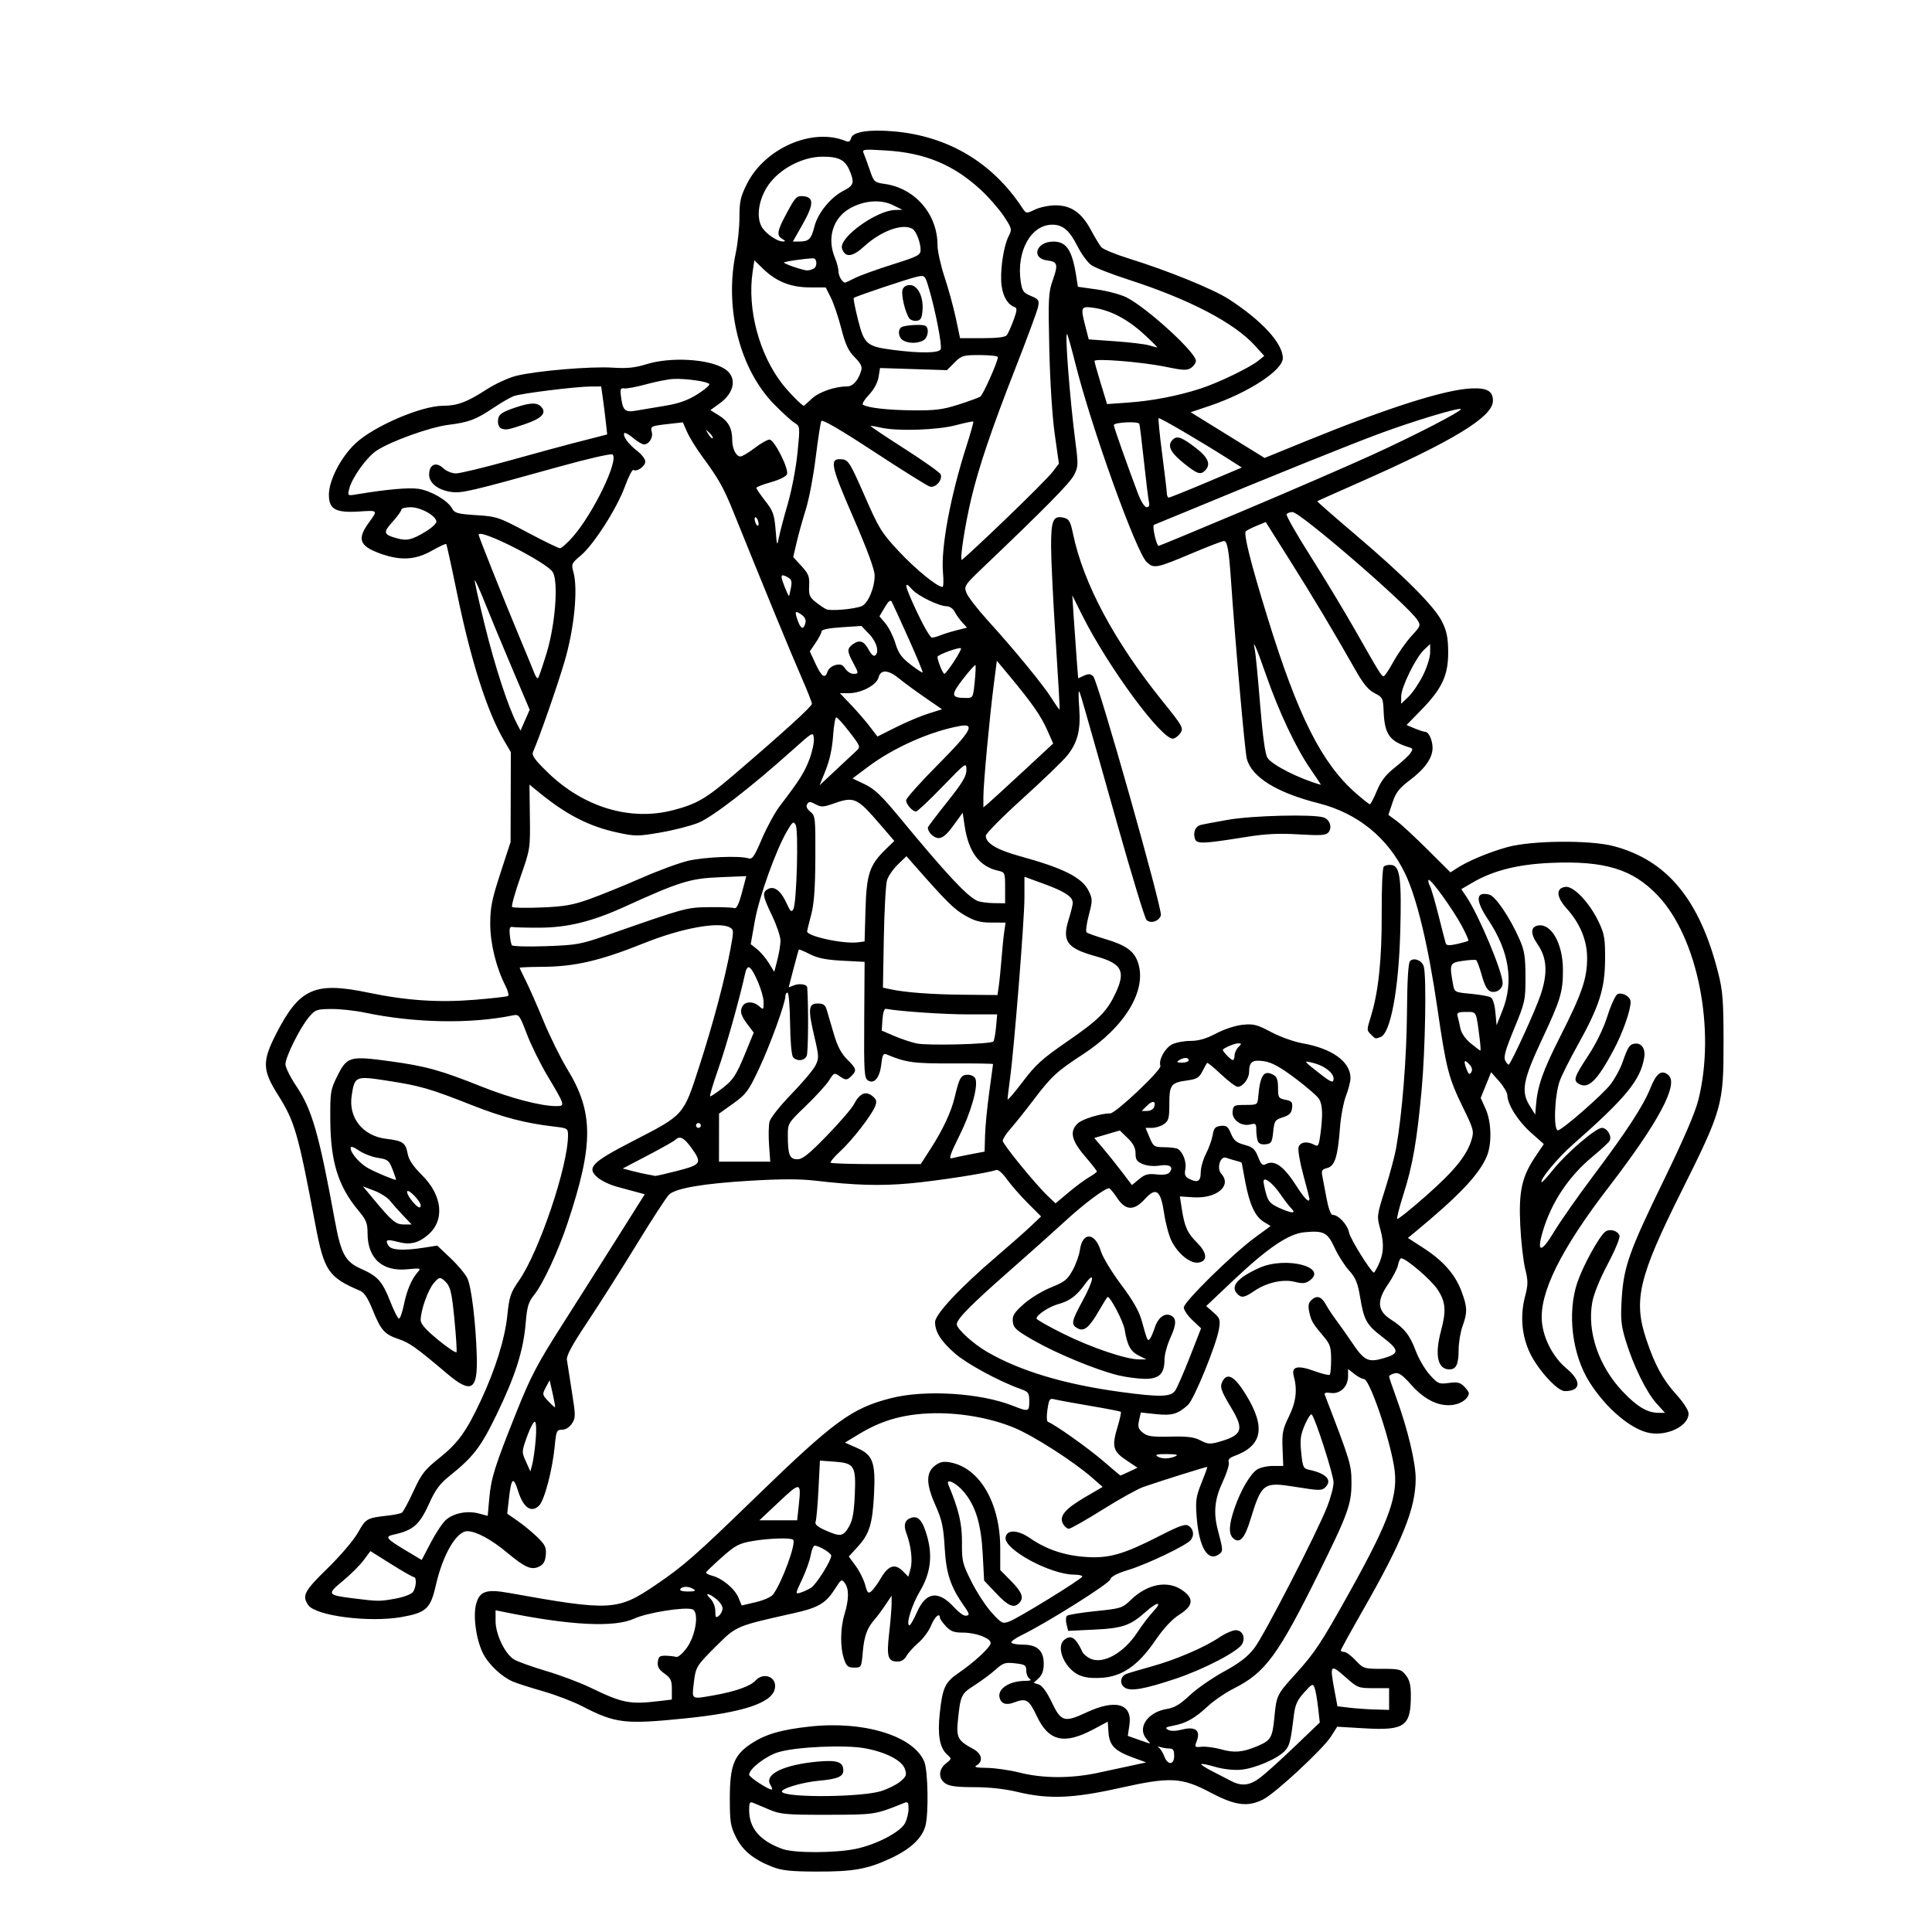 <?xml version="1.0" encoding="UTF-8" standalone="no"?>
<!-- Created with Inkscape (http://www.inkscape.org/) -->

<svg
   width="800"
   height="800"
   viewBox="0 0 211.667 211.667"
   version="1.1"
   id="svg1"
   xml:space="preserve"
   xmlns="http://www.w3.org/2000/svg"
   xmlns:svg="http://www.w3.org/2000/svg"><defs
     id="defs1" /><g
     id="layer1"><path
       style="fill:#000000"
       d="m 84.621,204.531 c -2.058,-0.804 -3.258,-1.783 -3.993,-3.257 -0.595,-1.194 -0.67,-1.671 -0.67,-4.252 0,-3.575 0.452,-4.739 2.32,-5.977 1.577,-1.045 3.273,-1.541 6.456,-1.889 5.923,-0.648 11.372,1.031 12.532,3.861 0.404,0.985 0.485,5.673 0.121,7.022 -0.368,1.366 -1.641,2.551 -3.835,3.571 -2.539,1.18 -4.079,1.452 -8.149,1.437 -2.785,-0.01 -3.754,-0.114 -4.783,-0.516 z m 9.167,-1.977 c 2.267,-0.48 4.866,-1.845 5.37,-2.819 0.209,-0.404 0.38,-1.111 0.38,-1.57 0,-0.691 -0.08,-0.803 -0.463,-0.647 -3.204,1.299 -3.204,1.299 -8.401,1.307 -4.526,0.007 -5.159,-0.048 -6.35,-0.549 -0.728,-0.306 -1.531,-0.644 -1.786,-0.751 -0.393,-0.165 -0.463,-0.045 -0.463,0.786 0,1.998 1.189,3.379 3.673,4.267 1.287,0.46 5.821,0.447 8.04,-0.024 z m 2.769,-6.331 c 0.762,-0.243 1.712,-0.723 2.111,-1.067 0.632,-0.544 0.693,-0.72 0.467,-1.359 -0.327,-0.928 -2.041,-1.818 -4.329,-2.25 -2.183,-0.412 -7.6,-0.172 -9.543,0.423 -1.374,0.421 -3.189,1.826 -3.189,2.469 0,0.26 2.077,1.625 2.473,1.625 0.098,0 0.033,-0.231 -0.144,-0.514 -0.721,-1.154 1.443,-2.212 5.223,-2.555 2.101,-0.19 2.767,0.044 2.767,0.976 0,0.669 -0.63,0.935 -2.646,1.12 -1.95,0.178 -4.386,0.93 -4.056,1.252 0.655,0.638 8.77,0.55 10.864,-0.118 z m 36.131,0.199 c -3.253,-1.719 -4.433,-1.78 -10.064,-0.522 -5.083,1.135 -7.747,1.237 -11.131,0.426 -1.416,-0.34 -3.115,-0.527 -4.77,-0.527 -1.898,0 -2.724,-0.108 -3.158,-0.412 -0.78,-0.546 -0.75,-1.539 0.066,-2.181 0.649,-0.51 0.65,-0.518 0.131,-0.987 -0.809,-0.732 -1.058,-2.12 -0.805,-4.49 0.3,-2.822 0.577,-3.42 2.053,-4.433 1.787,-1.227 3.524,-2.847 3.524,-3.287 0,-0.535 -1.621,-1.143 -3.047,-1.143 -0.971,0 -1.341,-0.139 -1.861,-0.7 -0.357,-0.385 -0.649,-0.802 -0.649,-0.926 0,-0.613 -0.582,-0.104 -0.959,0.838 -0.234,0.585 -0.87,1.449 -1.414,1.918 -0.543,0.47 -1.129,1.122 -1.301,1.449 -0.189,0.359 -0.56,0.595 -0.933,0.595 -1.097,0 -1.253,-0.501 -0.958,-3.078 0.148,-1.291 0.27,-2.75 0.271,-3.243 l 0.002,-0.897 -0.689,1.029 c -0.379,0.566 -0.9,1.267 -1.158,1.558 -0.835,0.944 -1.156,1.82 -1.31,3.572 -0.149,1.701 -0.159,1.72 -0.944,1.72 -0.671,0 -0.843,-0.144 -1.11,-0.926 -0.439,-1.288 -0.419,-3.379 0.048,-4.919 0.493,-1.625 0.505,-2.773 0.037,-3.414 -0.341,-0.466 -0.403,-0.432 -1.041,0.578 -1.04,1.647 -1.832,2.115 -4.632,2.737 -6.11,1.358 -6.219,1.403 -8.195,3.362 -2.425,2.404 -2.467,2.472 -2.682,4.296 -0.215,1.822 -0.309,1.767 2.246,1.314 2.288,-0.405 3.956,-0.994 4.49,-1.585 0.943,-1.042 2.462,-0.384 2.134,0.924 -0.384,1.53 -3.528,2.558 -9.768,3.193 -6.67,0.679 -7.672,0.56 -11.344,-1.337 -0.973,-0.503 -2.878,-1.232 -4.233,-1.62 -1.355,-0.388 -2.846,-0.864 -3.313,-1.059 -1.225,-0.51 -2.669,-1.861 -3.289,-3.076 -0.755,-1.479 -1.126,-4.104 -0.769,-5.432 0.38,-1.41 1.12,-1.661 3.585,-1.219 11.154,2.002 11.915,1.961 16.072,-0.863 3.093,-2.101 4.347,-3.201 10.912,-9.571 8.657,-8.398 10.568,-9.799 14.873,-10.9 3.732,-0.955 9.787,-0.58 13.354,0.826 1.737,0.685 1.806,0.666 1.806,-0.494 0,-0.923 -0.082,-1.034 -0.992,-1.357 -2.305,-0.817 -5.853,-2.741 -7.151,-3.877 -1.533,-1.343 -2.176,-2.357 -2.176,-3.435 0,-0.853 2.754,-3.793 6.747,-7.202 1.455,-1.242 3.146,-2.735 3.757,-3.317 l 1.111,-1.058 -1.457,-1.457 c -0.801,-0.801 -1.83,-1.977 -2.287,-2.612 -0.52,-0.724 -0.97,-1.102 -1.205,-1.012 -0.84,0.322 -6.471,1.195 -9.444,1.463 -3.217,0.291 -6.003,0.21 -10.319,-0.297 -1.679,-0.197 -3.786,-0.196 -7.144,0.003 -5.128,0.305 -8.126,0.814 -8.895,1.51 -0.265,0.24 -1.875,2.713 -3.577,5.496 -1.702,2.782 -4.134,6.615 -5.404,8.517 -1.646,2.464 -2.284,3.642 -2.22,4.101 0.049,0.354 0.293,1.917 0.542,3.473 0.423,2.648 0.424,2.873 0.009,3.506 -0.271,0.414 -0.689,0.676 -1.077,0.676 -0.59,0 -0.646,0.125 -0.806,1.786 -0.252,2.618 -1.123,5.934 -1.714,6.525 -0.843,0.843 -1.722,0.245 -2.29,-1.559 -0.536,-1.699 -0.752,-1.524 -1.019,0.826 l -0.184,1.625 1.147,0.793 c 0.631,0.436 1.6,1.235 2.154,1.775 0.855,0.834 0.994,1.127 0.926,1.942 -0.059,0.703 -0.251,1.044 -0.716,1.274 -0.858,0.426 -1.539,0.131 -3.536,-1.531 -1.729,-1.439 -3.379,-2.328 -4.338,-2.338 -1.191,-0.012 -2.693,2.557 -3.452,5.906 -0.588,2.593 -1.051,3.022 -3.781,3.504 -3.516,0.62 -9.371,-0.13 -10.195,-1.306 -0.721,-1.029 -0.451,-1.545 2.109,-4.04 1.412,-1.376 2.861,-3.077 3.333,-3.915 0.871,-1.543 0.955,-1.591 3.253,-1.856 0.703,-0.081 1.4,-0.222 1.548,-0.314 0.148,-0.092 0.721,-1.149 1.274,-2.35 0.886,-1.927 1.22,-2.356 2.842,-3.65 2.026,-1.616 2.965,-2.917 4.533,-6.279 1.611,-3.455 2.643,-6.764 2.909,-9.333 0.216,-2.088 0.349,-2.484 1.287,-3.836 2.212,-3.191 5.363,-12.533 5.363,-15.898 0,-0.76 -0.05,-0.792 -1.521,-0.962 -3.176,-0.369 -5.605,-1.003 -9.062,-2.368 -4.557,-1.799 -5.616,-2.104 -9.264,-2.665 -3.449,-0.531 -3.533,-0.495 -3.855,1.652 -0.364,2.43 1.226,4.413 3.789,4.723 1.836,0.222 2.119,0.421 2.35,1.651 0.123,0.656 0.602,1.37 1.547,2.307 2.282,2.264 2.548,4.991 0.645,6.593 -1.058,0.89 -1.949,1.093 -3.264,0.742 -1.216,-0.324 -1.447,-0.232 -1.036,0.415 0.319,0.501 1.638,0.569 3.976,0.204 l 1.371,-0.214 1.451,1.373 c 0.798,0.755 1.631,1.751 1.85,2.215 0.445,0.94 0.92,4.881 1.028,8.54 0.111,3.74 -0.595,4.151 -3.261,1.893 -3.371,-2.854 -4.106,-3.378 -5.301,-3.779 -1.548,-0.518 -1.951,-0.972 -2.85,-3.211 -0.499,-1.241 -0.922,-1.891 -1.349,-2.073 -3.505,-1.491 -3.964,-2.169 -4.928,-7.276 -1.896,-10.052 -2.25,-11.277 -4.107,-14.218 -1.7,-2.692 -1.726,-3.662 -0.181,-6.676 2.557,-4.987 4.225,-5.728 10.119,-4.497 4.124,0.861 7.648,1.099 11.581,0.781 1.911,-0.154 3.573,-0.342 3.695,-0.417 0.122,-0.075 -0.003,-0.577 -0.276,-1.115 -1.028,-2.022 -1.666,-4.622 -1.668,-6.799 -0.001,-1.772 0.18,-2.674 1.114,-5.539 l 1.115,-3.423 0.014,-4.922 0.014,-4.922 -0.743,-1.267 c -1.861,-3.176 -3.646,-8.781 -5.175,-16.25 -0.583,-2.85 -1.106,-5.228 -1.161,-5.283 -0.055,-0.055 -0.774,0.281 -1.599,0.746 -1.828,1.032 -3.491,1.102 -5.783,0.243 -2.125,-0.796 -2.381,-1.555 -1.115,-3.303 1.026,-1.417 1.054,-1.383 -1.053,-1.248 -2.565,0.165 -3.304,-0.245 -3.304,-1.829 0,-1.593 1.319,-4.14 2.918,-5.635 2.025,-1.894 7.213,-4.12 9.602,-4.12 1.542,0 2.605,-0.398 4.725,-1.769 0.985,-0.637 2.449,-1.309 3.307,-1.518 2.245,-0.547 8.125,-1.043 10.528,-0.889 1.59,0.102 2.455,0.015 3.689,-0.37 2.667,-0.833 6.842,-0.594 8.571,0.49 1.393,0.874 1.161,2.574 -0.516,3.789 l -1.03,0.746 0.951,0.588 c 1.022,0.631 1.441,1.409 1.441,2.672 0,0.963 0.422,1.817 0.897,1.817 0.192,0 0.895,-0.417 1.562,-0.926 0.667,-0.509 1.4,-0.926 1.628,-0.926 0.523,0 2.142,3.211 1.916,3.8 -0.093,0.242 -0.851,0.617 -1.761,0.87 -0.878,0.244 -1.597,0.524 -1.597,0.622 0,0.098 0.439,0.742 0.977,1.431 0.858,1.101 0.995,1.484 1.131,3.152 0.147,1.813 0.163,1.851 0.364,0.84 0.115,-0.582 0.556,-2.249 0.979,-3.704 0.423,-1.455 0.899,-3.956 1.057,-5.556 0.287,-2.899 0.285,-2.912 -0.324,-3.288 -0.336,-0.208 -1.336,-1.116 -2.222,-2.019 -3.795,-3.867 -5.491,-10.585 -4.206,-16.653 0.216,-1.019 0.392,-2.756 0.392,-3.86 0,-1.712 0.12,-2.248 0.812,-3.633 1.975,-3.953 7.231,-6.225 10.861,-4.696 0.295,0.124 0.471,0.018 0.565,-0.343 0.178,-0.68 1.943,-0.961 4.622,-0.734 5.966,0.504 10.844,3.399 14.127,8.381 0.427,0.648 0.433,0.649 1.398,0.188 0.533,-0.254 1.543,-0.462 2.244,-0.462 1.703,0 2.857,0.8 3.867,2.682 0.437,0.814 0.952,1.668 1.145,1.898 0.193,0.23 1.562,0.795 3.043,1.254 4.241,1.317 9.235,3.348 10.929,4.445 3.64,2.358 5.918,4.846 5.918,6.464 0,1.332 -3.783,3.796 -8.023,5.227 l -2.07,0.699 4.048,2.504 4.048,2.504 4.637,-1.889 c 8.881,-3.619 15.154,-5.611 18.037,-5.729 1.714,-0.07 2.343,0.293 2.343,1.354 0,1.761 -4.317,4.39 -14.817,9.023 -2.401,1.059 -4.397,1.949 -4.435,1.977 -0.038,0.028 1.807,1.645 4.101,3.594 5.486,4.661 8.782,7.971 9.593,9.635 0.504,1.034 0.647,1.756 0.654,3.307 0.012,2.529 -0.665,3.989 -2.925,6.31 l -1.636,1.679 0.888,0.371 c 0.488,0.204 1.007,0.371 1.152,0.371 0.391,0 0.812,0.919 0.811,1.769 -10e-4,1.096 -0.836,2.28 -2.481,3.523 -1.186,0.895 -1.542,1.354 -1.908,2.456 l -0.45,1.355 0.899,0.658 c 0.494,0.362 2.025,1.78 3.401,3.15 l 2.502,2.491 0.673,-0.44 c 1.224,-0.802 3.555,-1.778 5.567,-2.332 2.659,-0.732 9.049,-0.79 11.642,-0.105 5.856,1.548 9.417,5.863 11.444,13.867 0.508,2.005 0.587,3.026 0.591,7.608 0.006,6.872 -0.144,7.401 -4.639,16.404 -4.665,9.344 -5.263,11.876 -3.82,16.174 0.949,2.828 1.808,4.398 3.311,6.058 0.781,0.862 1.316,1.702 1.316,2.066 0,1.328 -2.25,2.456 -4.233,2.124 -2.001,-0.335 -4.781,-2.672 -6.611,-5.557 -1.917,-3.022 -2.476,-7.58 -1.341,-10.943 0.604,-1.791 2.34,-4.96 3.031,-5.534 0.473,-0.393 1.37,-0.167 1.588,0.399 0.085,0.222 -0.486,1.605 -1.279,3.099 -0.861,1.621 -1.542,3.298 -1.705,4.202 -0.585,3.235 0.702,7.012 3.333,9.786 1.575,1.661 2.712,2.335 3.934,2.335 h 0.701 l -0.932,-1.032 c -1.107,-1.225 -2.548,-4.164 -3.372,-6.876 -0.503,-1.657 -0.571,-2.338 -0.445,-4.497 0.207,-3.561 0.817,-5.293 4.573,-12.995 2.179,-4.469 3.469,-7.456 3.821,-8.847 1.946,-7.703 -0.049,-17.805 -4.429,-22.424 -2.748,-2.899 -5.81,-3.835 -11.713,-3.582 -3.623,0.155 -6.337,0.838 -8.602,2.166 l -1.215,0.712 0.564,0.841 c 1.373,2.047 3.962,8.225 3.962,9.454 0,0.64 -0.675,1.118 -1.301,0.919 -0.376,-0.119 -0.663,-0.633 -0.976,-1.749 -0.244,-0.869 -0.524,-1.629 -0.622,-1.69 -0.098,-0.061 -0.766,-0.023 -1.484,0.083 -1.427,0.211 -1.463,0.301 -1.045,2.601 0.15,0.823 0.187,0.843 1.93,1.004 0.978,0.091 1.956,0.261 2.175,0.378 0.247,0.133 0.447,0.752 0.529,1.641 l 0.132,1.428 0.631,-1.587 c 1.278,-3.216 0.758,-6.518 -1.579,-10.018 -1.401,-2.099 -1.349,-3.083 0.145,-2.708 0.687,0.172 2.271,2.518 3.325,4.921 0.533,1.216 0.638,1.89 0.642,4.101 0.004,2.552 -0.04,2.753 -1.237,5.661 -0.983,2.388 -1.185,3.122 -0.967,3.528 0.151,0.282 0.324,0.464 0.384,0.403 0.367,-0.367 2.916,-5.952 3.472,-7.608 0.811,-2.414 0.712,-4.072 -0.333,-5.579 -0.805,-1.161 -0.765,-1.926 0.106,-2.05 1.433,-0.204 2.674,2.041 2.68,4.85 0.006,2.439 -0.248,3.28 -2.311,7.673 -2.06,4.384 -2.301,5.666 -1.352,7.193 l 0.627,1.009 0.073,-0.926 c 0.176,-2.223 0.736,-3.822 2.687,-7.673 2.373,-4.683 2.929,-6.315 2.925,-8.581 -0.003,-1.911 -0.78,-3.785 -2.241,-5.401 -1.153,-1.277 -1.201,-2.243 -0.118,-2.369 0.89,-0.104 2.661,1.778 3.641,3.869 0.621,1.325 0.702,1.813 0.685,4.147 -0.022,3.184 -0.641,5.097 -3.04,9.399 -0.854,1.532 -1.724,3.27 -1.933,3.863 -0.568,1.609 -0.702,5.391 -0.192,5.391 0.439,0 4.905,-3.901 5.772,-5.041 0.469,-0.617 1.045,-1.67 1.28,-2.34 0.603,-1.718 0.775,-2 1.282,-2.099 0.794,-0.156 1.282,0.502 1.119,1.509 -0.4,2.462 -2.001,4.417 -7.791,9.509 -1.691,1.487 -3.696,3.9 -3.447,4.149 0.051,0.051 0.628,-0.577 1.282,-1.396 1.435,-1.797 4.657,-4.555 5.321,-4.555 0.582,0 1.13,0.928 0.84,1.422 -0.115,0.196 -0.952,0.972 -1.86,1.723 -2.62,2.169 -4.515,5.014 -5.459,8.198 -0.7,2.359 -0.176,2.396 1.209,0.086 0.676,-1.128 2.567,-3.834 4.203,-6.013 3.81,-5.076 5.587,-7.798 6.384,-9.782 0.659,-1.641 1.217,-2.046 1.962,-1.428 1.173,0.974 -1.044,5.142 -6.529,12.276 -5.274,6.859 -7.644,11.661 -7.317,14.827 0.192,1.858 1.254,3.851 2.697,5.057 1.67,1.396 1.583,2.474 -0.199,2.474 -0.793,0 -2.883,-2.272 -3.783,-4.111 -0.926,-1.893 -1.128,-4.115 -0.569,-6.254 0.343,-1.312 0.345,-1.696 0.014,-3.043 -0.208,-0.847 -0.449,-2.973 -0.535,-4.723 -0.184,-3.742 0.166,-5.351 1.643,-7.545 l 0.935,-1.39 -1.44,-1.284 c -1.407,-1.254 -2.535,-3.053 -2.557,-4.079 -0.006,-0.281 -0.408,-0.961 -0.893,-1.51 l -0.882,-0.998 -0.572,1.41 -0.572,1.41 0.533,1.176 c 0.648,1.429 0.713,3.834 0.14,5.206 -0.841,2.013 -3.061,4.351 -7.992,8.416 l -0.655,0.54 1.735,1.122 c 2.141,1.384 3.447,2.877 4.141,4.732 0.642,1.715 0.659,2.307 0.109,3.814 -0.232,0.637 -0.425,1.813 -0.429,2.613 -0.007,1.574 -0.267,2.117 -1.014,2.117 -1.287,0 -1.626,-1.574 -0.913,-4.233 0.591,-2.202 0.507,-3.182 -0.388,-4.534 -0.693,-1.047 -3.448,-3.404 -3.978,-3.404 -0.109,0 -0.265,0.332 -0.346,0.738 -0.081,0.406 -0.583,1.371 -1.115,2.145 -1.242,1.806 -1.144,2.883 0.35,3.836 1.452,0.927 2.067,1.706 2.712,3.435 0.319,0.856 1.008,2.029 1.531,2.608 0.895,0.991 1.016,1.043 2.089,0.896 0.918,-0.126 1.241,-0.054 1.663,0.369 0.289,0.289 0.525,0.621 0.525,0.739 0,0.551 -0.755,1.136 -1.657,1.282 -1.542,0.25 -3.149,-0.502 -4.634,-2.169 -1.012,-1.135 -1.388,-1.393 -1.855,-1.271 -0.322,0.084 -0.585,0.235 -0.585,0.336 0,0.101 0.362,1.174 0.804,2.385 1.225,3.356 2.107,7.042 2.107,8.804 0,3.26 -1.424,6.805 -5.822,14.498 -1.309,2.289 -2.38,4.237 -2.38,4.329 0,0.092 0.169,0.167 0.375,0.167 0.206,0 0.768,0.417 1.249,0.926 0.851,0.903 0.925,0.926 2.913,0.926 1.888,0 2.08,0.052 2.588,0.697 0.41,0.521 0.548,1.08 0.548,2.209 0,3.397 -0.67,3.87 -5.107,3.61 l -2.962,-0.174 -0.687,1.08 c -0.871,1.369 -6.066,6.192 -7.407,6.877 -1.688,0.861 -3.066,0.69 -5.719,-0.712 z m 5.373,-1.663 c 0.568,-0.427 2.269,-1.96 3.782,-3.409 l 2.75,-2.633 -0.185,-1.636 c -0.102,-0.9 -0.274,-1.877 -0.383,-2.171 -0.182,-0.493 -0.271,-0.454 -1.146,0.516 -0.75,0.83 -0.985,1.348 -1.121,2.471 -0.356,2.932 -0.465,3.359 -1.004,3.937 -0.808,0.867 -3.311,1.932 -4.842,2.059 -0.774,0.064 -1.926,-0.067 -2.757,-0.313 -0.785,-0.233 -1.478,-0.373 -1.541,-0.31 -0.062,0.062 0.464,0.409 1.169,0.769 0.706,0.36 1.64,0.844 2.077,1.074 1.165,0.615 2.042,0.518 3.201,-0.353 z m -17.754,-0.535 c 1.31,-0.28 3.031,-0.65 3.825,-0.823 l 1.444,-0.315 -1.444,-0.528 c -2.009,-0.735 -2.591,-1.333 -2.688,-2.762 l -0.079,-1.174 -1.527,0.817 c -3.248,1.737 -4.939,1.348 -6.256,-1.44 -0.858,-1.816 -1.15,-1.986 -2.515,-1.467 -0.832,0.316 -1.381,0.13 -1.553,-0.528 -0.255,-0.975 1.06,-1.842 2.807,-1.85 0.582,-0.003 0.73,-0.075 0.479,-0.234 -0.2,-0.127 -0.364,-0.528 -0.364,-0.891 0,-0.589 -0.132,-0.676 -1.22,-0.798 -1.092,-0.123 -1.317,-0.05 -2.15,0.697 -0.511,0.459 -1.543,1.226 -2.293,1.705 -1.465,0.935 -1.543,1.099 -1.82,3.797 -0.199,1.943 -0.029,2.265 1.686,3.191 0.932,0.503 1.109,1.348 0.372,1.777 -0.353,0.206 -0.087,0.274 1.124,0.289 0.873,0.011 2.48,0.244 3.572,0.518 2.577,0.648 5.629,0.655 8.599,0.021 z m 8.334,-1.865 c 0,-0.606 -0.12,-0.794 -0.508,-0.794 -0.279,0 -0.726,-0.071 -0.992,-0.157 -0.31,-0.1 -0.371,-0.075 -0.17,0.071 0.173,0.126 0.438,0.554 0.589,0.951 0.379,0.998 1.081,0.951 1.081,-0.071 z m 9.132,-1.064 c 1.466,-0.622 1.63,-0.904 1.849,-3.169 0.231,-2.387 0.272,-2.471 2.287,-4.695 2.153,-2.375 2.816,-3.379 5.933,-8.974 4.473,-8.03 5.429,-10.76 4.872,-13.909 -0.618,-3.494 -2.691,-9.464 -3.287,-9.464 -0.188,0 -0.656,-0.247 -1.039,-0.548 l -0.697,-0.548 v 0.813 c 0,1.117 -0.878,1.958 -1.89,1.809 -0.547,-0.08 -0.741,-0.016 -0.652,0.216 2.845,7.414 2.91,7.629 2.915,9.635 0.006,2.329 -0.393,3.432 -3.565,9.842 -4.465,9.024 -5.879,10.953 -9.277,12.659 -0.928,0.466 -2.234,1.355 -2.902,1.977 -1.422,1.322 -2.385,1.862 -3.79,2.126 -0.835,0.157 -0.936,0.237 -0.563,0.446 0.296,0.166 0.841,0.157 1.556,-0.025 1.43,-0.364 2.028,0.095 1.601,1.229 -0.268,0.711 -0.251,0.732 0.538,0.655 0.448,-0.044 1.41,0.086 2.138,0.289 1.451,0.404 2.361,0.321 3.973,-0.363 z m -12.134,-0.742 c -1.102,-1.218 0.068,-2.98 2.206,-3.322 0.829,-0.133 1.451,-0.503 2.486,-1.483 0.759,-0.718 2.446,-1.89 3.747,-2.605 1.75,-0.961 2.623,-1.635 3.352,-2.586 1.069,-1.395 6.853,-12.628 7.979,-15.495 0.381,-0.971 0.693,-2.161 0.694,-2.646 8.1e-4,-0.813 -1.97,-6.96 -2.386,-7.444 -0.101,-0.117 -0.442,0.389 -0.758,1.125 -0.481,1.118 -0.546,1.619 -0.399,3.061 0.162,1.584 0.233,1.736 0.867,1.87 1.873,0.397 2.562,1.13 1.789,1.903 -0.396,0.396 -0.647,0.395 -3.247,-0.024 -3.565,-0.574 -3.733,-0.452 -4.991,3.635 -0.616,2 -1.151,2.589 -1.834,2.022 -0.561,-0.466 -0.528,-1.471 0.111,-3.329 0.663,-1.927 1.68,-3.683 2.443,-4.218 0.321,-0.225 1.104,-0.409 1.739,-0.409 h 1.155 l -0.078,-1.918 c -0.068,-1.677 0.02,-2.117 0.699,-3.501 0.784,-1.596 0.941,-2.92 0.528,-4.434 -0.286,-1.048 0.42,-1.215 2.276,-0.539 0.834,0.304 1.585,0.484 1.668,0.401 0.083,-0.083 0.151,-0.842 0.151,-1.686 0,-1.292 -0.116,-1.672 -0.734,-2.403 -1.287,-1.523 -1.431,-1.761 -1.647,-2.721 -0.157,-0.697 -0.111,-1.042 0.177,-1.33 0.604,-0.604 1.129,-0.465 1.621,0.431 0.248,0.451 0.779,1.255 1.18,1.786 0.401,0.531 1.149,1.59 1.661,2.353 1.374,2.047 1.795,2.257 3.515,1.752 1.753,-0.514 1.725,-0.886 -0.181,-2.342 -1.712,-1.308 -1.995,-1.817 -2.415,-4.335 -0.266,-1.594 -0.488,-2.13 -1.22,-2.94 -0.492,-0.545 -1.202,-1.662 -1.578,-2.482 -0.77,-1.683 -1.192,-1.898 -3.318,-1.694 -1.74,0.167 -4.049,1.74 -7.873,5.362 l -2.875,2.723 0.791,0.694 c 0.718,0.63 0.774,0.796 0.613,1.807 -0.271,1.694 -2.729,7.717 -3.398,8.327 -1.11,1.011 -1.759,1.198 -3.51,1.01 l -1.661,-0.178 -0.19,0.863 c -0.156,0.712 -0.084,0.948 0.412,1.35 0.499,0.404 1.01,0.477 3.009,0.431 1.881,-0.044 2.605,0.047 3.31,0.417 0.769,0.403 1.063,0.428 1.984,0.168 2.603,-0.736 2.828,-1.338 1.396,-3.721 -1.164,-1.937 -1.29,-2.325 -0.958,-2.946 0.528,-0.987 1.349,-0.497 2.589,1.543 2.165,3.561 1.763,5.555 -1.346,6.68 -0.488,0.177 -0.673,0.392 -0.569,0.663 0.085,0.221 -0.215,1.19 -0.667,2.155 -0.881,1.882 -1.03,3.36 -0.531,5.266 0.588,2.251 0.592,2.324 0.134,2.659 -1.219,0.891 -2.195,-0.735 -2.453,-4.087 -0.137,-1.782 -0.074,-2.229 0.531,-3.725 0.378,-0.935 0.661,-1.723 0.63,-1.75 -0.058,-0.05 -4.934,1.476 -6.999,2.191 -0.617,0.213 -2.627,1.331 -4.468,2.484 -1.84,1.153 -3.504,2.096 -3.698,2.096 -0.193,0 -0.483,-0.246 -0.644,-0.547 -0.442,-0.827 0.228,-1.63 2.441,-2.922 l 1.907,-1.114 -1.177,-1.031 c -2.014,-1.764 -6.388,-4.567 -8.494,-5.444 -2.738,-1.14 -6.315,-1.733 -9.484,-1.574 -2.899,0.146 -5.166,0.824 -7.516,2.248 l -1.563,0.947 1.335,0.589 c 1.737,0.767 2.033,1.582 1.85,5.105 -0.167,3.216 -0.507,4.314 -1.761,5.689 l -1.001,1.097 0.757,1.032 c 0.416,0.568 0.883,1.499 1.036,2.07 0.237,0.88 0.34,0.988 0.676,0.708 0.218,-0.181 0.691,-0.832 1.051,-1.446 0.813,-1.388 1.535,-1.624 2.38,-0.779 l 0.625,0.625 0.243,-0.879 c 0.246,-0.89 0.046,-2.567 -0.466,-3.909 -0.336,-0.88 -0.152,-1.448 0.539,-1.668 0.761,-0.241 1.239,0.298 1.715,1.934 0.651,2.238 0.41,4.143 -0.774,6.131 -0.893,1.499 -1.567,3.72 -1.13,3.72 0.099,0 0.472,-0.659 0.828,-1.464 0.984,-2.225 2.345,-2.394 4.065,-0.504 0.455,0.5 1.004,0.91 1.218,0.91 0.51,0 0.493,-0.17 -0.105,-1.017 -1.507,-2.137 -1.984,-3.555 -2.151,-6.391 -0.138,-2.35 -0.295,-3.076 -1.023,-4.709 -1.038,-2.332 -1.042,-3.581 -0.012,-4.346 0.527,-0.392 0.91,-0.467 1.66,-0.326 3.225,0.605 5.46,4.462 5.46,9.422 v 2.366 l 1.191,1.208 c 1.214,1.232 1.439,1.853 0.873,2.419 -0.584,0.584 -1.184,0.327 -2.512,-1.077 l -1.318,-1.394 -0.154,-2.905 c -0.173,-3.274 -0.761,-5.23 -2.035,-6.775 -0.861,-1.044 -2.056,-1.604 -1.72,-0.807 1.125,2.675 1.499,4.264 1.482,6.311 -0.017,2.035 0.053,2.327 1.038,4.293 0.581,1.16 1.575,2.683 2.21,3.383 1.09,1.202 1.198,1.257 1.928,0.984 1.03,-0.385 8.004,-4.683 8.01,-4.936 0.003,-0.109 -0.393,-0.198 -0.88,-0.198 -2.603,0 -7.716,-2.764 -7.53,-4.07 0.128,-0.899 1.321,-0.865 2.689,0.076 1.797,1.236 3.753,1.895 6.107,2.056 2.55,0.175 4.132,-0.282 8.186,-2.362 2.002,-1.027 2.715,-1.279 3.043,-1.072 0.572,0.36 0.684,1.068 0.251,1.589 -0.499,0.602 -4.782,2.645 -6.89,3.287 -1.206,0.367 -1.826,0.701 -1.934,1.041 -0.152,0.478 -7.036,4.797 -9.705,6.089 -0.684,0.331 -1.183,0.7 -1.109,0.82 0.074,0.12 0.664,0.218 1.31,0.218 1.531,0 2.233,0.662 2.233,2.106 0,0.722 -0.172,1.208 -0.552,1.562 l -0.552,0.514 0.57,0.181 c 0.364,0.115 0.874,0.818 1.412,1.943 1.024,2.144 1.382,2.249 3.793,1.121 3.216,-1.505 5.068,-0.963 4.716,1.381 l -0.177,1.184 1.15,0.407 c 0.632,0.224 1.198,0.416 1.257,0.427 0.059,0.011 -0.09,-0.197 -0.331,-0.463 z m -2.356,-5.627 c -0.656,-0.376 -0.579,-1.264 0.132,-1.535 0.327,-0.125 1.548,-0.488 2.712,-0.807 2.612,-0.717 5.81,-2.082 7.416,-3.165 0.665,-0.449 1.494,-0.817 1.84,-0.817 0.73,0 1.095,0.787 0.704,1.517 -0.432,0.807 -4.188,2.766 -7.285,3.8 -3.339,1.114 -4.85,1.39 -5.518,1.007 z m -5.158,-1.453 c -1.546,-0.789 -2.455,-3.039 -1.536,-3.802 0.744,-0.618 1.276,-0.268 1.997,1.312 0.1,0.218 0.478,0.543 0.841,0.721 1.388,0.682 3.677,-0.577 5.16,-2.838 0.525,-0.8 1.318,-1.842 1.762,-2.315 1.062,-1.131 0.453,-1.109 -0.817,0.03 -1.691,1.515 -2.547,1.812 -5.662,1.959 l -2.843,0.135 -0.18,-0.718 c -0.099,-0.395 -0.076,-0.814 0.052,-0.932 0.128,-0.118 1.538,-0.348 3.133,-0.512 2.777,-0.284 2.941,-0.336 3.836,-1.208 1.796,-1.75 4.003,-2.194 5.592,-1.127 1.376,0.925 1.308,1.726 -0.23,2.703 -0.83,0.527 -1.726,1.488 -2.666,2.859 -1.892,2.758 -3.648,3.963 -5.955,4.084 -1.133,0.06 -1.887,-0.047 -2.485,-0.352 z m 17.448,-41.701 c -0.817,-0.817 -0.028,-1.765 2.375,-2.856 2.896,-1.314 7.645,-0.098 5.496,1.407 -0.422,0.296 -0.775,0.321 -1.586,0.115 -1.292,-0.328 -3.084,0.075 -4.446,1.001 -1.077,0.732 -1.384,0.787 -1.839,0.332 z m 16.616,44.371 v -1.191 h -1.711 c -1.663,0 -1.75,-0.035 -3.108,-1.241 -1.605,-1.425 -1.691,-1.326 -1.187,1.373 l 0.346,1.852 1.309,0.157 c 0.72,0.086 1.993,0.176 2.83,0.198 l 1.521,0.042 z m -79.97,0.225 1.389,-0.167 v -1.136 c 0,-0.965 -0.122,-1.223 -0.809,-1.712 -0.611,-0.435 -0.789,-0.746 -0.728,-1.275 0.068,-0.588 0.207,-0.696 0.875,-0.679 0.437,0.011 0.949,0.071 1.139,0.132 0.19,0.062 0.702,-0.374 1.139,-0.967 1.006,-1.368 1.397,-3.956 0.641,-4.246 -0.788,-0.302 -4.961,0.359 -6.358,1.007 -2.176,1.01 -7.063,0.761 -14.354,-0.731 l -0.86,-0.176 v 1.172 c 0,1.475 1.05,3.648 2.044,4.229 0.404,0.236 1.985,0.801 3.512,1.256 1.528,0.454 3.671,1.258 4.763,1.785 3.607,1.743 4.376,1.895 7.607,1.507 z m 6.945,-10.161 c 0,-0.263 -0.314,-0.724 -0.697,-1.026 -0.89,-0.7 -1.32,-0.713 -0.626,-0.019 0.303,0.303 0.529,0.882 0.529,1.355 0,0.704 0.059,0.778 0.397,0.497 0.218,-0.181 0.397,-0.544 0.397,-0.807 z m 5.517,-1.499 c 0.959,-1.244 2.582,-5.647 2.216,-6.013 -0.245,-0.245 -2.685,-0.167 -4.466,0.143 -1.469,0.256 -1.872,0.469 -3.329,1.762 -0.912,0.809 -1.692,1.557 -1.735,1.662 -0.043,0.105 0.255,0.274 0.661,0.375 1.092,0.273 2.465,1.417 2.874,2.395 l 0.359,0.859 1.528,-0.355 c 0.84,-0.195 1.692,-0.568 1.892,-0.827 z m -41.351,0.436 c 0.863,-0.155 1.719,-0.476 1.901,-0.712 0.373,-0.485 0.449,-1.652 0.107,-1.652 -0.123,0 -1.243,-0.64 -2.488,-1.421 l -2.264,-1.421 -0.753,1.005 c -0.414,0.553 -1.439,1.574 -2.279,2.268 -1.766,1.462 -1.717,1.543 1.143,1.9 2.77,0.347 2.882,0.347 4.634,0.033 z m 45.531,-1.19 c 0.571,-0.359 2.208,-2.965 2.208,-3.514 0,-0.291 -1.334,-1.099 -1.816,-1.099 -0.14,0 -0.333,0.464 -0.429,1.03 -0.096,0.567 -0.521,1.765 -0.946,2.663 -0.761,1.609 -0.763,1.63 -0.18,1.456 0.326,-0.097 0.848,-0.338 1.162,-0.535 z m -12.873,0.149 c -0.517,-0.334 -1.249,-0.334 -1.455,0 -0.098,0.159 0.239,0.263 0.844,0.261 0.748,-0.003 0.906,-0.07 0.611,-0.261 z m -27.123,-7.595 c 0.843,-0.738 2.346,-1.027 3.598,-0.692 l 0.97,0.259 0.174,-1.925 c 0.205,-2.26 0.586,-3.469 2.995,-9.494 1.539,-3.85 2.26,-5.222 5.001,-9.525 1.762,-2.765 4.515,-7.111 6.119,-9.657 l 2.916,-4.63 -0.831,-0.227 c -0.457,-0.125 -1.452,-0.395 -2.211,-0.6 -0.759,-0.205 -1.707,-0.654 -2.107,-0.998 -1.257,-1.082 -0.701,-1.658 3.882,-4.021 5.614,-2.894 5.487,-2.751 7.243,-8.177 1.525,-4.714 2.779,-9.436 3.426,-12.905 0.362,-1.94 0.356,-2.072 -0.097,-2.315 -1.227,-0.657 -5.284,0.088 -9.35,1.717 -4.868,1.95 -7.607,2.587 -11.209,2.606 -1.346,0.007 -2.447,0.055 -2.447,0.107 0,0.051 0.298,0.68 0.661,1.398 0.364,0.718 1.24,2.708 1.948,4.423 0.708,1.715 1.884,4.097 2.614,5.292 2.88,4.719 2.89,8.233 0.044,16.79 -1.043,3.137 -2.692,6.691 -3.67,7.914 -0.648,0.81 -0.788,1.276 -0.947,3.175 -0.249,2.959 -1.133,5.728 -3.179,9.953 -1.741,3.595 -2.544,4.637 -5.238,6.794 -0.95,0.761 -1.488,1.483 -2.068,2.778 -1.126,2.513 -1.785,3.103 -4.001,3.588 -0.966,0.211 -0.782,0.448 1.334,1.715 l 1.765,1.057 0.998,-1.909 c 0.549,-1.05 1.298,-2.171 1.665,-2.492 z m 44.15,0.751 c 0.387,-0.662 0.548,-1.538 0.634,-3.439 0.145,-3.23 -0.033,-3.524 -2.237,-3.684 l -1.581,-0.114 -0.158,3.14 c -0.087,1.727 -0.228,3.324 -0.315,3.548 -0.114,0.297 0.188,0.561 1.108,0.967 1.617,0.714 1.917,0.665 2.549,-0.418 z m -5.505,-2.313 c 0.28,-2.615 0.204,-2.63 -2.162,-0.405 l -2.15,2.021 h 2.069 2.069 z m 36.201,-3.713 0.91,-0.434 -1.231,-0.823 c -1.461,-0.976 -1.6,-1.511 -0.95,-3.657 0.256,-0.844 0.416,-1.582 0.356,-1.64 -0.06,-0.058 -1.564,-0.352 -3.342,-0.653 -1.779,-0.301 -3.52,-0.619 -3.87,-0.707 -0.588,-0.148 -0.65,-0.065 -0.826,1.109 -0.111,0.738 -0.086,1.303 0.058,1.352 0.67,0.223 4.378,2.849 6.019,4.262 1.019,0.877 1.878,1.602 1.909,1.61 0.031,0.008 0.467,-0.18 0.967,-0.419 z m -65.025,-3.433 c 0.095,-1.053 0.064,-1.948 -0.07,-2.031 -0.133,-0.082 -0.519,0.625 -0.858,1.572 -0.609,1.699 -0.611,1.734 -0.133,2.793 l 0.484,1.072 0.204,-0.762 c 0.112,-0.419 0.281,-1.609 0.374,-2.644 z m 70.086,1.75 c 0.384,-0.165 0.129,-0.231 -0.926,-0.242 -1.032,-0.01 -1.34,0.06 -1.058,0.242 0.478,0.309 1.265,0.309 1.984,0 z m -68.225,-6.886 -0.329,-1.448 -0.419,0.783 c -0.403,0.753 -0.393,0.811 0.267,1.51 0.378,0.4 0.715,0.7 0.749,0.666 0.034,-0.034 -0.086,-0.714 -0.267,-1.51 z m 68.192,-0.291 c 0.217,-0.309 0.947,-1.976 1.622,-3.703 l 1.228,-3.141 -0.946,-0.892 c -0.52,-0.491 -0.948,-1.116 -0.95,-1.39 -0.005,-0.605 5.335,-5.855 7.784,-7.653 l 1.732,-1.272 -0.742,-0.452 c -0.956,-0.582 -1.557,-1.873 -2.036,-4.375 -0.211,-1.104 -0.384,-2.043 -0.384,-2.087 0,-0.044 -0.287,-0.152 -0.637,-0.24 -0.35,-0.088 -0.825,-0.232 -1.055,-0.32 -0.663,-0.254 -1.096,1.15 -0.544,1.761 1.182,1.306 -0.523,2.729 -3.074,2.566 l -1.473,-0.094 0.218,1.39 c 0.308,1.967 0.604,2.616 1.68,3.692 1.128,1.128 1.168,2.044 0.093,2.169 -0.872,0.101 -2.187,-0.968 -2.893,-2.352 -0.285,-0.558 -0.652,-1.916 -0.816,-3.018 -0.384,-2.58 -0.878,-2.953 -2.116,-1.593 -1.193,1.311 -2.115,1.273 -3.042,-0.128 -0.385,-0.582 -0.78,-1.058 -0.878,-1.058 -0.472,0 -2.757,1.707 -4.779,3.572 -1.237,1.14 -4.035,3.641 -6.218,5.556 -4.126,3.621 -5.689,5.208 -5.689,5.776 0,0.498 1.803,2.141 3.307,3.015 3.632,2.109 8.479,3.562 14.684,4.404 4.228,0.573 5.446,0.547 5.92,-0.131 z m -6.261,-1.705 c -2.329,-0.564 -6.673,-2.356 -9.184,-3.788 -1.96,-1.118 -2.259,-1.385 -2.329,-2.077 -0.067,-0.662 0.131,-0.984 1.194,-1.932 0.701,-0.626 2.045,-1.446 2.986,-1.822 1.475,-0.589 1.802,-0.848 2.368,-1.873 0.361,-0.654 0.72,-1.653 0.798,-2.22 0.28,-2.035 1.675,-1.964 2.299,0.118 0.194,0.647 1.186,2.289 2.206,3.648 1.306,1.741 1.977,2.914 2.269,3.969 0.616,2.22 0.639,2.272 0.885,2.005 0.123,-0.133 0.367,-0.69 0.542,-1.237 0.336,-1.053 1.035,-1.617 1.691,-1.366 0.709,0.272 0.721,0.945 0.044,2.425 -0.366,0.8 -0.666,1.89 -0.666,2.422 0,1.586 -0.581,2.147 -2.198,2.122 -0.756,-0.012 -2.063,-0.189 -2.906,-0.393 z m 2.274,-2.156 c -0.891,-0.444 -1.254,-1.117 -1.537,-2.853 -0.141,-0.867 -1.55,-3.572 -1.86,-3.572 -0.047,0 -0.447,0.633 -0.89,1.407 -1.105,1.931 -1.68,2.423 -2.387,2.045 -0.763,-0.408 -0.704,-0.757 0.503,-2.972 1.273,-2.335 1.447,-3.472 0.287,-1.87 -0.934,1.29 -1.688,1.848 -2.961,2.192 -0.975,0.264 -2.35,1.181 -2.35,1.567 0,0.117 1.339,0.877 2.977,1.688 3.051,1.512 6.856,2.796 8.268,2.791 l 0.794,-0.003 z m -74.954,-3.845 c -0.32,-3.319 -0.456,-3.819 -1.211,-4.445 -0.387,-0.321 -0.519,-0.277 -1.064,0.357 -0.638,0.742 -1.434,2.99 -1.434,4.052 0,0.417 0.573,1.066 1.918,2.171 1.055,0.867 1.959,1.466 2.01,1.332 0.05,-0.135 -0.048,-1.694 -0.219,-3.466 z m -5.549,-1.72 c 0.33,-1.6 0.839,-2.799 1.517,-3.572 0.383,-0.437 0.316,-0.455 -1.156,-0.313 -2.734,0.264 -4.339,-1.197 -4.34,-3.95 -3.54e-4,-1.105 -0.145,-1.459 -1.023,-2.514 -2.209,-2.651 -3.037,-5.342 -3.061,-9.959 -0.016,-3.015 0.023,-3.255 0.777,-4.763 1.063,-2.127 1.356,-2.208 5.755,-1.609 3.945,0.538 5.54,0.98 10.108,2.804 3.122,1.247 6.442,2.112 8.099,2.112 1.02,0 1.004,-0.055 -0.94,-3.307 -0.783,-1.31 -1.8,-3.37 -2.26,-4.58 -0.797,-2.095 -0.869,-2.191 -1.539,-2.053 -4.605,0.955 -10.773,0.842 -16.181,-0.296 -1.091,-0.23 -2.758,-0.411 -3.704,-0.403 -1.615,0.014 -1.765,0.069 -2.459,0.895 -0.977,1.162 -2.568,4.356 -2.568,5.157 0,0.349 0.539,1.434 1.197,2.412 1.715,2.548 2.475,5.201 4.221,14.741 0.663,3.623 1.137,4.495 2.859,5.256 1.842,0.815 2.335,1.369 3.217,3.617 0.398,1.014 0.823,1.843 0.946,1.843 0.122,0 0.364,-0.685 0.536,-1.521 z M 150.954,138.715 c 0.635,-1.263 0.718,-2.413 0.286,-3.985 -0.412,-1.502 -0.411,-1.511 0.514,-4.445 0.51,-1.617 1.052,-3.641 1.204,-4.498 0.656,-3.694 1.15,-9.877 1.188,-14.847 0.027,-3.559 0.14,-5.451 0.338,-5.649 0.43,-0.43 1.326,-0.06 1.509,0.624 0.3,1.118 0.16,9.075 -0.235,13.419 -0.511,5.609 -0.99,8.372 -2.001,11.526 -0.448,1.399 -0.753,2.606 -0.678,2.682 0.075,0.075 1.506,-1.072 3.178,-2.549 3.114,-2.752 4.448,-4.399 4.969,-6.138 0.276,-0.92 0.214,-1.154 -0.91,-3.452 -1.618,-3.309 -1.866,-4.265 -2.844,-10.981 -0.999,-6.859 -2.242,-12.038 -3.533,-14.722 -1.886,-3.921 -5.205,-6.615 -9.482,-7.696 -4.59,-1.16 -7.336,-2.865 -7.86,-4.881 -0.212,-0.816 -1.258,-12.635 -1.747,-19.749 -0.214,-3.104 -0.397,-4.101 -0.753,-4.101 -0.175,0 -1.682,0.576 -3.35,1.28 -4.073,1.719 -4.309,1.767 -5.107,1.036 -1.143,-1.047 -6.051,-14.691 -7.819,-21.738 -0.43,-1.713 -0.84,-3.173 -0.91,-3.244 -0.272,-0.272 0.298,7.1 0.92,11.894 0.314,2.423 0.303,2.653 -0.179,3.572 -0.462,0.881 -3.137,3.596 -9.836,9.984 -2.165,2.064 -2.218,2.144 -1.93,2.901 0.163,0.428 1.219,1.795 2.348,3.037 2.938,3.233 6.092,7.081 7.005,8.545 0.432,0.693 0.814,1.229 0.849,1.191 0.035,-0.038 -0.159,-3.462 -0.43,-7.61 -0.272,-4.147 -0.498,-8.746 -0.502,-10.22 -0.009,-2.94 0.23,-3.47 1.425,-3.17 0.538,0.135 0.699,0.417 0.961,1.683 1.138,5.495 4.518,11.825 9.841,18.43 2.158,2.677 2.299,2.926 1.959,3.44 -0.202,0.305 -0.558,0.592 -0.792,0.638 -1.195,0.237 -7.166,-7.858 -10.016,-13.578 l -1.054,-2.117 0.163,2.514 c 0.09,1.382 0.235,3.427 0.322,4.544 l 0.158,2.03 0.639,-0.291 c 0.499,-0.227 0.722,-0.208 1.019,0.089 0.525,0.525 7.604,25.545 7.405,26.172 -0.209,0.66 -1.153,0.951 -1.584,0.49 -0.184,-0.197 -1.611,-4.882 -3.172,-10.412 -4.122,-14.605 -4.088,-14.489 -4.217,-14.617 -0.065,-0.065 -0.053,0.757 0.026,1.826 0.177,2.383 -0.175,3.783 -1.307,5.194 -0.472,0.589 -2.675,2.713 -4.894,4.72 -2.219,2.007 -4.035,3.842 -4.035,4.077 0,0.817 1.202,1.541 3.704,2.229 4.865,1.339 6.866,2.354 7.582,3.847 0.415,0.867 0.415,1.035 -0.002,2.627 -0.245,0.936 -0.354,1.783 -0.242,1.884 0.112,0.1 1.048,0.434 2.08,0.741 2.252,0.67 3.14,1.316 3.56,2.59 0.992,3.006 -1.422,7.016 -6.038,10.029 -2.891,1.887 -3.441,2.395 -5.427,5.015 -0.883,1.164 -2.001,2.563 -2.484,3.11 -0.484,0.546 -0.879,1.152 -0.879,1.346 0,0.376 3.634,4.822 4.983,6.096 l 0.806,0.762 1.405,-1.184 c 0.773,-0.651 1.792,-1.406 2.265,-1.679 0.473,-0.272 0.859,-0.559 0.858,-0.636 -0.001,-0.078 -0.597,-0.836 -1.323,-1.684 -1.484,-1.734 -1.692,-2.721 -0.757,-3.592 0.5,-0.466 2.519,-1.083 3.545,-1.083 0.6,0 5.656,-4.786 5.496,-5.203 -0.235,-0.613 0.483,-1.945 1.268,-2.351 0.409,-0.211 1.315,-0.385 2.013,-0.385 0.906,-4.1e-4 1.712,-0.234 2.816,-0.815 0.889,-0.469 2.126,-0.873 2.91,-0.953 1.199,-0.121 1.578,-0.024 3.123,0.799 0.973,0.518 2.509,1.068 3.44,1.231 3.246,0.569 5.253,2.023 5.253,3.804 0,0.372 -0.221,1.247 -0.492,1.944 -0.27,0.697 -0.568,2.279 -0.661,3.516 -0.238,3.162 -0.565,4.19 -1.399,4.399 -0.58,0.146 -0.654,0.277 -0.523,0.931 0.084,0.419 0.295,1.534 0.469,2.478 0.18,0.976 0.452,1.717 0.632,1.717 0.649,0 1.655,1.078 1.818,1.949 0.128,0.683 2.389,4.319 2.729,4.389 0.033,0.007 0.224,-0.315 0.425,-0.715 z m -0.73,-25.353 c -0.506,-0.506 -0.505,-0.464 -0.004,-2.098 0.808,-2.633 1.182,-6.259 1.157,-11.21 -0.014,-2.809 0.083,-4.968 0.231,-5.116 0.141,-0.141 0.534,-0.216 0.875,-0.167 0.905,0.129 1.087,1.58 0.926,7.365 -0.176,6.305 -1.065,11.058 -2.147,11.473 -0.583,0.224 -0.562,0.229 -1.038,-0.247 z M 130.911,91.886 c -0.216,-0.68 0.047,-1.338 0.598,-1.496 0.241,-0.069 1.629,-0.331 3.084,-0.584 2.644,-0.458 9.251,-0.619 10.403,-0.253 0.691,0.219 0.991,1.104 0.553,1.632 -0.277,0.334 -0.822,0.372 -3.263,0.228 -2.179,-0.128 -3.643,-0.058 -5.709,0.275 -4.821,0.776 -5.476,0.799 -5.667,0.197 z M 44.156,133.159 c -0.52,-0.546 -1.167,-1.275 -1.439,-1.62 -0.271,-0.345 -1.047,-0.838 -1.724,-1.095 l -1.23,-0.467 1.114,1.34 c 2.079,2.501 2.476,2.834 3.376,2.834 h 0.848 z m 97.335,-0.747 c -0.229,-0.229 -0.778,-0.942 -1.22,-1.584 -0.86,-1.25 -1.842,-1.988 -1.84,-1.383 8.1e-4,0.187 0.128,0.796 0.283,1.353 0.228,0.821 0.491,1.108 1.388,1.516 1.403,0.637 1.968,0.676 1.389,0.097 z m -95.4,-0.362 c 0,-0.412 -1.263,-1.749 -1.464,-1.549 -0.102,0.102 0.096,0.542 0.441,0.978 0.637,0.806 1.023,1.022 1.023,0.572 z M 143.458,131.343 c 0,-0.089 -0.305,-1.282 -0.678,-2.651 -0.373,-1.368 -0.603,-2.724 -0.511,-3.012 0.181,-0.569 0.929,-0.682 1.717,-0.261 0.446,0.239 0.511,0.119 0.689,-1.257 0.26,-2.015 0.223,-3.058 -0.131,-3.718 -0.16,-0.3 -1.329,-1.323 -2.596,-2.274 -1.718,-1.289 -2.601,-1.774 -3.469,-1.904 -1.28,-0.192 -1.624,0.06 -1.631,1.196 -0.005,0.724 -0.692,1.608 -1.252,1.608 -0.204,0 -1.021,-0.614 -1.814,-1.364 -0.793,-0.75 -1.485,-1.316 -1.538,-1.257 -0.053,0.059 -0.284,0.477 -0.514,0.929 -0.351,0.692 -0.615,0.849 -1.661,0.993 -1.781,0.244 -1.958,0.476 -1.958,2.568 0,1.565 -0.078,1.859 -0.588,2.217 -0.323,0.227 -0.91,0.412 -1.303,0.412 h -0.715 l 0.443,1.056 c 0.423,1.007 0.498,1.056 1.634,1.062 0.655,0.004 1.322,0.094 1.482,0.201 0.558,0.373 0.952,1.455 0.801,2.206 -0.115,0.572 -0.029,0.822 0.353,1.026 0.966,0.517 1.333,0.334 1.333,-0.667 0,-0.515 0.259,-1.438 0.576,-2.051 0.317,-0.613 0.645,-1.531 0.731,-2.04 0.129,-0.768 0.28,-0.94 0.886,-1.01 0.619,-0.071 0.79,0.058 1.121,0.849 0.314,0.751 0.603,0.991 1.478,1.227 0.912,0.245 1.153,0.46 1.493,1.326 0.31,0.79 0.499,0.981 0.803,0.811 0.978,-0.547 1.988,0.16 3.405,2.383 0.874,1.371 1.415,1.906 1.415,1.396 z m -5.655,-6.327 c -0.091,-0.238 -0.166,-0.783 -0.166,-1.21 0,-0.697 -0.068,-0.76 -0.663,-0.611 -0.989,0.248 -2.037,-0.527 -1.932,-1.43 0.077,-0.666 0.166,-0.711 1.405,-0.711 1.278,0 1.325,-0.027 1.393,-0.794 0.219,-2.488 0.608,-3.071 1.669,-2.503 0.383,0.205 0.51,0.558 0.51,1.421 0,1.07 0.056,1.159 0.812,1.311 0.7,0.14 0.8,0.263 0.728,0.893 -0.066,0.571 -0.286,0.796 -1.01,1.028 -0.861,0.277 -0.935,0.389 -1.058,1.587 -0.118,1.155 -0.205,1.298 -0.826,1.37 -0.452,0.052 -0.752,-0.07 -0.86,-0.352 z m -11.097,3.65 c 0.754,0.085 1.229,0.01 1.424,-0.225 0.496,-0.597 0.024,-0.918 -1.089,-0.74 -0.615,0.098 -1.365,0.031 -1.836,-0.164 -0.65,-0.269 -0.797,-0.485 -0.797,-1.172 0,-0.603 -0.245,-1.079 -0.862,-1.677 l -0.862,-0.835 -1.401,0.411 -1.401,0.411 0.94,1.1 c 0.517,0.605 1.446,1.766 2.065,2.58 l 1.125,1.48 0.782,-0.648 c 0.639,-0.53 0.987,-0.625 1.913,-0.521 z M 43.01,128.124 c -0.392,-0.998 -0.532,-1.11 -1.594,-1.269 -0.64,-0.096 -1.577,-0.454 -2.081,-0.797 -0.63,-0.428 -0.917,-0.512 -0.917,-0.269 0,0.551 1.019,1.712 1.942,2.211 0.891,0.482 2.911,1.325 3.017,1.258 0.035,-0.022 -0.13,-0.532 -0.367,-1.134 z m 31.193,0.153 c 2.647,-0.682 2.75,-0.855 1.52,-2.552 -0.795,-1.097 -1.256,-1.322 -1.733,-0.845 -0.139,0.139 -1.494,0.903 -3.01,1.697 l -2.757,1.444 1.039,0.27 c 0.572,0.148 1.337,0.321 1.701,0.384 0.364,0.063 0.721,0.133 0.794,0.157 0.073,0.024 1.174,-0.226 2.447,-0.554 z m 27.722,-2.37 c 1.365,-2.112 2.284,-4.07 2.664,-5.68 0.511,-2.162 0.695,-2.48 1.433,-2.48 0.385,0 0.748,0.189 0.844,0.439 0.322,0.84 -0.479,3.68 -1.764,6.254 -0.959,1.919 -1.179,2.558 -0.85,2.462 0.245,-0.071 1.159,-0.265 2.032,-0.431 l 1.587,-0.302 0.049,-1.78 c 0.027,-0.979 0.235,-3.116 0.463,-4.749 0.228,-1.633 0.414,-3.011 0.414,-3.061 0,-0.051 -1.994,-0.084 -4.432,-0.073 -4.305,0.018 -5.085,-0.089 -7.24,-0.99 -0.348,-0.146 -0.453,0.05 -0.566,1.054 -0.167,1.483 -0.778,2.237 -1.459,1.803 -0.415,-0.265 -0.454,-0.882 -0.417,-6.642 l 0.041,-6.35 -2.422,-0.127 c -1.795,-0.094 -2.72,-0.279 -3.572,-0.715 -0.633,-0.323 -1.177,-0.549 -1.21,-0.503 -0.033,0.046 -0.297,0.996 -0.587,2.11 l -0.527,2.026 0.611,-0.232 c 0.6,-0.228 1.398,-0.091 1.421,0.244 0.152,2.219 0.111,7.169 -0.062,7.512 -0.273,0.544 -1.086,0.609 -1.492,0.12 -0.165,-0.198 -0.302,-1.758 -0.325,-3.704 -0.022,-1.849 -0.147,-3.361 -0.277,-3.361 -0.13,0 -0.236,0.172 -0.236,0.382 0,0.765 -1.676,5.374 -2.901,7.977 -1.144,2.432 -1.395,2.769 -2.812,3.784 l -1.555,1.114 -0.004,2.632 -0.004,2.632 2.809,10e-6 h 2.809 l -0.131,-1.831 c -0.072,-1.007 -0.048,-2.162 0.054,-2.566 0.102,-0.405 1.174,-1.754 2.384,-2.998 1.21,-1.244 2.395,-2.65 2.635,-3.124 0.411,-0.812 0.404,-0.998 -0.12,-3.231 -0.705,-3.003 -0.642,-3.58 0.387,-3.58 0.594,0 0.817,0.152 0.969,0.661 0.109,0.364 0.453,1.535 0.764,2.603 0.41,1.405 0.819,2.194 1.478,2.853 1.029,1.029 1.081,1.216 0.495,1.801 -0.514,0.514 -0.646,0.516 -1.356,0.019 -0.532,-0.373 -0.599,-0.344 -1.098,0.464 -0.292,0.473 -1.433,1.729 -2.535,2.791 -1.993,1.92 -2.003,1.938 -2,3.307 0.005,2.088 0.2,2.567 1.046,2.567 0.567,0 1.266,-0.56 3.246,-2.6 1.388,-1.43 2.717,-2.974 2.953,-3.432 0.61,-1.18 1.288,-1.487 2.005,-0.906 0.466,0.378 0.525,0.583 0.32,1.121 -0.371,0.972 -2.505,3.723 -3.85,4.963 -0.646,0.595 -1.107,1.15 -1.024,1.233 0.083,0.083 2.336,0.151 5.007,0.151 h 4.856 z m -25.142,-2.604 c 0,-0.146 -0.119,-0.265 -0.265,-0.265 -0.146,0 -0.265,0.119 -0.265,0.265 0,0.146 0.119,0.265 0.265,0.265 0.146,0 0.265,-0.119 0.265,-0.265 z m 49.65,-1.996 c 0.265,-0.69 -0.157,-0.784 -0.769,-0.172 l -0.581,0.581 h 0.596 c 0.328,0 0.667,-0.184 0.753,-0.408 z m -9.566,-7.165 c 3.492,-2.409 4.376,-3.283 5.317,-5.259 1.188,-2.493 0.755,-3.316 -2.17,-4.127 -3.139,-0.87 -3.687,-1.634 -2.92,-4.066 0.239,-0.758 0.434,-1.557 0.434,-1.776 0,-0.668 -0.873,-1.244 -3.133,-2.069 l -2.158,-0.788 -0.002,2.312 c -0.002,2.413 -1.127,16.499 -1.586,19.86 -0.145,1.066 -0.265,2.062 -0.265,2.213 0,0.152 0.744,-0.711 1.654,-1.917 1.401,-1.857 2.14,-2.529 4.829,-4.383 z m -37.867,5.194 c 1.331,-1.008 1.637,-1.467 2.696,-4.054 l 0.881,-2.151 -0.607,-0.801 c -0.794,-1.048 -0.934,-1.495 -0.644,-2.058 0.3,-0.584 1.221,-0.597 1.852,-0.025 0.46,0.416 0.484,0.393 0.481,-0.463 -0.003,-0.928 -1.046,-3.478 -1.55,-3.79 -0.166,-0.103 -0.352,0.13 -0.448,0.563 -0.67,3.008 -2.107,8.116 -2.982,10.6 -0.576,1.634 -0.97,2.968 -0.876,2.963 0.094,-0.004 0.632,-0.357 1.197,-0.785 z m 67.103,-1.182 c 0,-0.607 -1.001,-1.387 -2.159,-1.681 -1.191,-0.302 -1.184,-0.288 0.525,1.054 1.387,1.089 1.634,1.183 1.634,0.627 z m 14.893,-1.527 c -0.564,-0.623 -0.686,-0.448 -0.333,0.479 0.225,0.592 0.338,0.673 0.523,0.373 0.156,-0.253 0.092,-0.541 -0.19,-0.853 z m -30.768,-0.467 c 0,-0.335 -0.541,-0.335 -1.058,0 -0.309,0.2 -0.236,0.257 0.331,0.261 0.4,0.002 0.728,-0.115 0.728,-0.261 z m 5.027,-0.51 c 0,-0.281 0.187,-0.697 0.416,-0.926 0.378,-0.378 0.376,-0.416 -0.017,-0.416 -0.361,0 -1.348,0.397 -1.677,0.675 -0.122,0.103 0.836,1.128 1.08,1.155 0.109,0.012 0.198,-0.208 0.198,-0.488 z m 26.86,-1.805 c -0.401,-3.149 -0.315,-2.977 -1.49,-2.977 -0.887,0 -1.042,0.077 -0.934,0.463 0.072,0.255 0.208,0.849 0.303,1.321 0.107,0.532 0.539,1.16 1.138,1.654 0.531,0.438 1.006,0.796 1.054,0.796 0.049,0 0.016,-0.566 -0.072,-1.257 z m -53.286,0.255 c 0.094,-0.104 0.227,-0.814 0.295,-1.578 l 0.124,-1.389 h -3.24 c -2.602,0 -7.386,-0.325 -8.961,-0.609 -0.165,-0.03 -0.322,0.47 -0.367,1.167 l -0.079,1.219 1.361,0.585 c 0.748,0.322 1.856,0.692 2.46,0.822 1.215,0.261 8.136,0.083 8.407,-0.216 z m 0.596,-6.076 c 0.08,-0.546 0.214,-1.885 0.299,-2.977 0.085,-1.091 0.219,-2.431 0.299,-2.977 l 0.145,-0.992 -1.545,-0.002 c -1.224,-0.002 -1.827,-0.165 -2.907,-0.784 -1.203,-0.69 -2.04,-1.521 -5.565,-5.532 l -0.842,-0.958 -0.939,0.907 c -0.516,0.499 -1.052,1.273 -1.189,1.72 -0.138,0.447 -0.295,3.279 -0.35,6.293 l -0.099,5.48 0.749,0.164 c 1.659,0.364 4.499,0.581 8.054,0.614 l 3.747,0.035 z m -23.916,-4.968 c 0.003,-0.441 -0.412,-1.671 -0.921,-2.734 -1.061,-2.214 -1.113,-2.564 -0.438,-2.926 0.678,-0.363 1.411,0.203 2.024,1.562 0.416,0.923 0.532,1.022 0.746,0.64 0.364,-0.65 0.581,-8.643 0.252,-9.232 -0.235,-0.419 -0.349,-0.337 -0.947,0.686 -1.224,2.094 -3.064,7.231 -3.528,9.847 l -0.451,2.545 0.689,0.542 c 0.379,0.298 0.959,0.979 1.29,1.514 l 0.601,0.972 0.339,-1.307 c 0.186,-0.719 0.341,-1.668 0.344,-2.109 z m -18.913,-0.631 c 8.598,-3.007 8.595,-3.006 11.112,-3.037 1.31,-0.016 2.541,0.03 2.735,0.103 0.249,0.093 0.497,-0.405 0.837,-1.686 l 0.483,-1.818 -2.953,0.123 c -3.214,0.134 -4.347,0.487 -10.362,3.223 -3.617,1.646 -6.276,2.297 -9.407,2.303 -1.39,0.003 -2.696,-0.032 -2.902,-0.078 -0.279,-0.062 -0.353,0.153 -0.29,0.843 0.046,0.509 0.148,1.03 0.226,1.157 0.078,0.127 1.763,0.174 3.744,0.104 3.386,-0.12 3.792,-0.194 6.777,-1.238 z m 94.276,0.642 c 0.054,-0.054 -0.272,-0.792 -0.726,-1.639 -0.969,-1.809 -3.435,-5.225 -3.631,-5.028 -0.075,0.075 -0.015,0.362 0.133,0.638 0.148,0.276 0.579,1.745 0.957,3.264 0.379,1.519 0.736,2.899 0.793,3.068 0.076,0.222 0.417,0.237 1.24,0.052 0.624,-0.14 1.179,-0.3 1.234,-0.354 z M 94.823,99.663 c 0.111,-3.903 0.444,-4.896 2.213,-6.615 l 0.944,-0.916 -1.601,-1.861 c -2.487,-2.889 -2.809,-3.032 -5.055,-2.234 -1.116,0.396 -1.359,0.406 -1.971,0.078 -0.589,-0.315 -0.733,-0.317 -0.922,-0.012 -0.149,0.241 -0.033,0.516 0.348,0.825 0.547,0.444 0.571,0.656 0.55,5.05 -0.016,3.382 -0.137,5.027 -0.463,6.262 -0.243,0.921 -0.442,1.731 -0.442,1.799 0,0.548 4.035,1.412 5.597,1.199 l 0.702,-0.096 z m -30.211,-1.17 c 1.237,-0.443 3.774,-1.474 5.638,-2.292 1.864,-0.818 4.18,-1.671 5.148,-1.895 1.792,-0.416 5.619,-0.575 6.569,-0.273 0.455,0.144 0.658,-0.144 1.513,-2.149 0.544,-1.273 1.432,-2.895 1.974,-3.604 2.139,-2.795 2.691,-3.669 3.23,-5.11 0.308,-0.824 0.525,-1.84 0.481,-2.258 -0.079,-0.756 -0.09,-0.75 -2.328,1.255 -4.588,4.111 -8.788,7.354 -10.333,7.978 -0.839,0.339 -2.711,0.818 -4.161,1.066 -2.483,0.424 -2.757,0.424 -4.718,-0.002 -3.081,-0.669 -5.555,-1.935 -8.541,-4.371 l -1.077,-0.879 0.045,3.525 c 0.045,3.497 0.037,3.549 -1.038,6.614 -0.595,1.699 -1.004,3.17 -0.909,3.269 0.096,0.099 1.543,0.123 3.217,0.055 2.519,-0.103 3.43,-0.263 5.292,-0.929 z m 45.508,-1.23 c 0,-1.644 -0.024,-1.704 -0.738,-1.861 -2.085,-0.458 -3.271,-2.041 -3.701,-4.939 l -0.211,-1.423 -1.007,1.389 c -0.726,1.002 -1.182,1.389 -1.634,1.389 -0.526,0 -1.175,-0.641 -1.175,-1.16 0,-0.075 0.953,-1.332 2.117,-2.793 1.685,-2.116 2.115,-2.833 2.108,-3.519 -0.008,-0.852 -0.041,-0.829 -2.633,1.85 -1.443,1.492 -2.741,2.712 -2.883,2.712 -0.396,0 -1.09,-0.783 -1.09,-1.229 0,-0.219 1.548,-1.955 3.44,-3.858 3.687,-3.71 4.195,-4.599 2.447,-4.282 -3.262,0.592 -7.275,2.377 -10.079,4.485 l -1.679,1.262 1.339,0.636 c 1.061,0.504 1.846,1.251 3.784,3.597 5.177,6.268 7.429,8.684 8.553,9.177 0.291,0.128 1.095,0.24 1.786,0.249 l 1.257,0.017 z M 73.734,88.766 c 2.602,-0.678 3.604,-1.26 6.634,-3.853 5.455,-4.669 8.585,-7.515 8.585,-7.807 2.94e-4,-0.161 -0.542,-1.53 -1.206,-3.043 -1.061,-2.419 -4.043,-9.668 -7.335,-17.831 -1.133,-2.811 -1.66,-3.75 -3.501,-6.252 -0.635,-0.863 -1.367,-2.05 -1.627,-2.639 l -0.472,-1.07 -1.594,0.181 c -1.924,0.219 -1.978,0.247 -1.803,0.917 0.153,0.586 -0.326,1.321 -0.862,1.321 -0.189,0 -0.716,-0.312 -1.169,-0.694 -0.454,-0.382 -0.889,-0.63 -0.968,-0.552 -0.256,0.256 0.416,1.209 1.359,1.928 0.507,0.387 0.922,0.923 0.922,1.192 0,0.513 -0.909,1.16 -1.295,0.921 -0.124,-0.077 -0.544,0.734 -0.933,1.801 -0.877,2.406 -3.417,6.381 -4.838,7.574 -1.019,0.856 -1.054,0.936 -0.805,1.836 0.516,1.865 0.079,6.22 -0.983,9.805 -0.827,2.791 -2.693,8.144 -3.444,9.876 -0.165,0.381 0.176,0.857 1.613,2.252 3.934,3.819 9.034,5.355 13.722,4.134 z m 38.422,-4.311 3.23,-2.997 -0.659,-1.489 c -0.678,-1.533 -1.684,-2.975 -4.115,-5.896 l -1.399,-1.681 -0.339,2.636 c -0.464,3.606 -1.134,10.847 -1.135,12.268 l -0.001,1.165 0.594,-0.504 c 0.327,-0.277 2.047,-1.853 3.824,-3.502 z m 38.695,2.183 c 0.453,-1.093 0.962,-1.753 1.964,-2.544 0.744,-0.588 1.51,-1.294 1.702,-1.569 0.302,-0.432 0.285,-0.52 -0.129,-0.647 -2.145,-0.658 -2.694,-1.427 -2.797,-3.912 -0.061,-1.481 -0.105,-1.57 -0.994,-2.024 -0.684,-0.349 -1.241,-1.024 -2.105,-2.552 -2.311,-4.084 -4.63,-7.962 -7.205,-12.047 l -2.615,-4.149 -0.981,0.403 c -0.539,0.222 -1.077,0.494 -1.195,0.606 -0.278,0.263 0.524,3.458 2.358,9.405 3.35,10.859 5.942,16.014 9.712,19.312 0.75,0.656 1.433,1.193 1.518,1.193 0.085,0 0.43,-0.664 0.766,-1.476 z m -57.035,-4.368 c 0.483,-0.444 0.461,-0.504 -0.743,-2.069 -0.682,-0.887 -1.335,-1.612 -1.452,-1.612 -0.116,0 -0.275,0.933 -0.353,2.073 -0.09,1.32 -0.384,2.673 -0.809,3.724 l -0.667,1.651 1.763,-1.655 c 0.97,-0.91 1.987,-1.861 2.261,-2.112 z m 49.729,1.941 c -1.569,-2.276 -3.422,-6.205 -4.832,-10.245 -1.078,-3.09 -1.535,-4.119 -1.236,-2.785 0.082,0.363 0.34,3.042 0.575,5.953 0.281,3.479 0.556,5.495 0.805,5.886 0.503,0.79 3.53,2.321 5.855,2.96 0.035,0.01 -0.49,-0.786 -1.167,-1.768 z m -41.842,-6.03 1.506,-0.473 -1.871,-1.289 c -1.029,-0.709 -2.299,-1.642 -2.823,-2.073 -1.19,-0.981 -2.036,-1.028 -2.262,-0.126 -0.208,0.829 -1.892,1.723 -3.245,1.723 h -0.993 l 1.202,1.257 c 0.661,0.691 1.587,1.76 2.058,2.375 l 0.856,1.119 2.033,-1.02 c 1.118,-0.561 2.71,-1.233 3.539,-1.493 z m -45.655,-5.1 c -1.091,-2.573 -2.424,-5.785 -2.961,-7.137 -0.537,-1.352 -1.019,-2.416 -1.072,-2.363 -0.053,0.053 0.448,2.29 1.112,4.973 1.124,4.537 2.522,8.822 3.491,10.697 l 0.41,0.794 0.502,-1.143 0.502,-1.143 z m 99.852,0.911 c 0.432,-0.865 0.786,-1.991 0.786,-2.503 v -0.93 l -0.67,0.63 c -0.908,0.853 -2.505,4.106 -2.505,5.104 v 0.808 l 0.802,-0.768 c 0.441,-0.422 1.155,-1.476 1.587,-2.341 z m -49.114,0.727 c 0.099,-0.964 0.135,-1.798 0.08,-1.853 -0.055,-0.055 -0.667,0.63 -1.36,1.523 -1.364,1.756 -1.322,2.071 0.277,2.079 0.821,0.004 0.824,-8.5e-4 1.003,-1.749 z m -46.894,-3.186 c 0.936,-3.075 1.297,-7.677 0.69,-8.819 -0.559,-1.053 -8.142,-4.896 -8.142,-4.126 0,0.194 2.807,7.222 4.534,11.354 0.741,1.772 1.456,3.507 1.589,3.855 0.133,0.348 0.308,0.566 0.389,0.484 0.081,-0.081 0.504,-1.318 0.94,-2.749 z m 30.78,2.03 c 0.092,-0.291 0.48,-0.607 0.862,-0.703 0.536,-0.135 0.78,-0.044 1.073,0.396 0.208,0.314 0.602,0.57 0.876,0.57 0.618,0 0.617,-0.043 -0.032,-1.254 -0.668,-1.246 -0.663,-1.533 0.03,-2.019 0.712,-0.498 1.208,-0.305 1.71,0.667 0.219,0.424 0.512,0.7 0.652,0.614 0.528,-0.326 0.231,-1.48 -0.607,-2.356 l -0.86,-0.9 -2.183,0.144 c -1.373,0.09 -2.183,0.256 -2.183,0.445 0,0.166 -0.29,0.728 -0.644,1.249 l -0.644,0.947 0.632,1.363 c 0.673,1.452 1.046,1.689 1.317,0.835 z m 62.013,-1.105 c 0.492,-0.895 1.369,-2.143 1.95,-2.773 1.011,-1.097 1.038,-1.172 0.644,-1.774 -1.098,-1.676 -12.834,-11.811 -13.677,-11.811 -0.273,0 -0.563,0.108 -0.644,0.239 -0.081,0.132 1.088,2.185 2.598,4.564 1.51,2.379 3.728,6.051 4.928,8.161 2.688,4.727 2.874,5.028 3.114,5.024 0.106,-0.002 0.595,-0.735 1.086,-1.631 z m -53.15,-2.515 c -0.901,-2.011 -1.728,-3.817 -1.836,-4.013 -0.141,-0.255 -0.361,-0.08 -0.772,0.618 l -0.575,0.974 0.664,0.789 c 0.365,0.434 0.85,1.406 1.079,2.16 0.33,1.09 0.67,1.568 1.656,2.328 0.683,0.526 1.282,0.921 1.333,0.878 0.05,-0.043 -0.646,-1.723 -1.547,-3.734 z m 4.98,2.531 c 0.483,-0.739 0.831,-1.391 0.772,-1.45 -0.165,-0.165 -2.577,0.711 -2.577,0.936 0,0.414 0.588,1.867 0.753,1.862 0.095,-0.003 0.568,-0.609 1.051,-1.348 z m -1.486,-2.871 c 0.334,-0.141 1.127,-0.387 1.761,-0.547 l 1.154,-0.292 -0.525,-0.577 c -0.289,-0.318 -0.663,-0.845 -0.832,-1.173 -0.177,-0.344 -0.554,-0.596 -0.893,-0.598 -0.811,-0.004 -3.126,-1.126 -3.736,-1.812 -1.001,-1.125 -0.883,-0.515 0.454,2.344 0.748,1.601 1.507,2.91 1.685,2.91 0.178,0 0.598,-0.115 0.932,-0.256 z m -14.793,-1.334 c 0.091,-0.349 -0.051,-0.664 -0.416,-0.92 -0.717,-0.502 -0.785,-0.404 -0.43,0.614 0.335,0.96 0.646,1.072 0.846,0.306 z m 6.152,-1.855 c 0.7,-0.266 1.446,-2.019 1.436,-3.374 -0.004,-0.649 -0.813,-2.84 -2.361,-6.399 -2.515,-5.782 -2.643,-6.49 -1.138,-6.311 0.618,0.073 0.874,0.498 2.398,3.983 1.585,3.624 1.854,4.058 3.79,6.128 1.829,1.955 4.173,3.863 4.747,3.863 0.107,0 0.13,-0.702 0.053,-1.561 -0.245,-2.705 0.801,-8.347 2.572,-13.875 0.459,-1.432 0.796,-2.64 0.748,-2.684 -0.047,-0.044 -0.92,0.138 -1.938,0.406 -2.034,0.533 -6.416,0.672 -8.195,0.26 -0.578,-0.134 -1.081,-0.213 -1.118,-0.177 -0.037,0.037 1.644,1.162 3.735,2.5 2.091,1.338 3.865,2.597 3.942,2.798 0.237,0.618 -0.583,1.53 -1.199,1.335 -0.297,-0.094 -3.054,-1.819 -6.126,-3.833 -3.673,-2.408 -5.642,-3.553 -5.751,-3.345 -0.091,0.174 -0.368,1.974 -0.617,4 -0.248,2.026 -0.736,4.586 -1.083,5.689 -0.348,1.103 -0.8,2.727 -1.005,3.609 l -0.373,1.604 0.903,0.985 c 0.776,0.847 0.894,1.149 0.842,2.156 -0.052,1.009 0.044,1.255 0.698,1.777 0.417,0.333 0.945,0.692 1.173,0.797 0.47,0.217 2.996,0.003 3.866,-0.328 z m -7.731,-2.041 c 0.131,-0.69 0.058,-0.911 -0.382,-1.146 -0.765,-0.409 -0.819,-0.235 -0.322,1.03 0.239,0.609 0.459,1.077 0.488,1.039 0.029,-0.038 0.126,-0.454 0.216,-0.924 z m 23.458,-7.443 c 2.486,-2.381 4.829,-4.735 5.208,-5.232 l 0.689,-0.903 -0.457,-3.235 c -0.267,-1.892 -0.515,-5.762 -0.595,-9.32 -0.127,-5.614 -0.097,-6.201 0.39,-7.575 0.597,-1.685 0.513,-1.996 -0.574,-2.124 -1.858,-0.218 -1.289,-2.074 0.636,-2.074 1.444,0 2.063,0.952 2.512,3.864 l 0.167,1.086 2.097,0.297 c 1.153,0.163 2.604,0.552 3.224,0.865 2.251,1.135 7.61,6.03 7.61,6.951 0,0.221 -0.233,0.565 -0.518,0.764 -0.443,0.31 -0.855,0.293 -2.844,-0.116 -2.55,-0.525 -7.75,-0.945 -7.75,-0.626 0,0.11 0.31,1.217 0.689,2.459 l 0.689,2.259 2.307,-0.164 c 2.657,-0.189 5.493,-0.738 7.957,-1.542 1.96,-0.639 5.38,-2.293 6.324,-3.057 l 0.635,-0.515 -1.005,-1.112 c -2.272,-2.515 -7.219,-5.097 -13.891,-7.25 -1.819,-0.587 -3.638,-1.298 -4.043,-1.581 -0.405,-0.282 -1.087,-1.208 -1.516,-2.058 -0.885,-1.753 -1.612,-2.377 -2.768,-2.375 -2.34,0.003 -3.955,2.92 -3.457,6.241 0.154,1.028 0.293,1.222 1.118,1.567 0.856,0.358 0.928,0.467 0.781,1.2 -0.089,0.443 -1.222,3.509 -2.518,6.813 -2.537,6.467 -3.997,10.779 -4.802,14.182 -0.703,2.974 -1.291,6.81 -1.03,6.718 0.119,-0.042 2.251,-2.025 4.737,-4.405 z m -47.387,1.919 c 2.258,-2.565 5.095,-8.429 4.382,-9.058 -0.139,-0.123 -2.72,0.466 -5.807,1.326 -9.691,2.699 -10.703,2.937 -11.848,2.783 -1.447,-0.194 -2.44,-0.968 -2.44,-1.902 0,-1.1 0.746,-1.452 1.527,-0.719 0.358,0.337 0.963,0.586 1.418,0.586 0.437,0 3.108,-0.644 5.936,-1.432 2.828,-0.788 5.916,-1.628 6.862,-1.868 0.946,-0.24 2.18,-0.556 2.743,-0.703 l 1.023,-0.267 -0.151,-1.37 c -0.083,-0.754 -0.232,-1.936 -0.33,-2.627 l -0.179,-1.257 -1.09,0.002 c -1.644,0.004 -7.712,0.757 -8.495,1.055 -0.378,0.144 -1.367,0.717 -2.197,1.273 -1.953,1.309 -2.702,1.592 -4.95,1.873 -2.02,0.253 -6.294,1.786 -7.871,2.824 -1.086,0.715 -2.706,2.978 -3.001,4.192 -0.186,0.768 -0.185,0.768 0.845,0.596 3.267,-0.546 5.682,-0.76 6.753,-0.6 1.37,0.205 3.209,1.284 3.675,2.154 0.271,0.506 0.598,0.596 2.647,0.729 2.25,0.146 2.46,0.216 5.598,1.885 1.793,0.954 3.399,1.736 3.568,1.738 0.17,0.002 0.791,-0.544 1.381,-1.215 z m -7.841,-11.921 c -0.182,-0.073 -0.331,-0.407 -0.331,-0.74 0,-0.757 0.323,-1.013 1.965,-1.56 1.636,-0.545 2.373,-0.549 2.816,-0.015 0.558,0.672 -0.015,1.24 -1.891,1.877 -1.801,0.611 -2.035,0.651 -2.559,0.439 z m 81.242,9.064 c 4.976,-2.096 11.309,-4.839 14.074,-6.096 4.698,-2.136 10.032,-4.888 9.841,-5.078 -0.195,-0.195 -5.216,1.319 -8.886,2.68 -3.417,1.267 -11.835,4.664 -21.725,8.767 -1.528,0.634 -2.879,1.187 -3.002,1.23 -0.23,0.079 0.266,2.309 0.514,2.309 0.075,0 4.208,-1.715 9.184,-3.811 z m -89.51,2.256 c 0.655,-0.394 1.191,-0.885 1.191,-1.091 0,-0.628 -1.702,-1.587 -2.817,-1.587 -0.561,0 -1.019,0.119 -1.019,0.264 0,0.145 -0.435,0.746 -0.967,1.335 -1.055,1.167 -1,1.392 0.438,1.794 1.137,0.318 1.651,0.202 3.175,-0.714 z m 36.407,-1.249 c -0.094,-0.245 -0.231,-0.387 -0.303,-0.314 -0.073,0.073 -0.055,0.333 0.039,0.578 0.094,0.245 0.231,0.387 0.303,0.314 0.073,-0.073 0.055,-0.333 -0.039,-0.578 z m 42.847,-2.024 c -0.072,-0.327 -0.318,-2.322 -0.545,-4.432 -0.227,-2.11 -0.453,-3.956 -0.501,-4.101 -0.104,-0.313 -2.801,-0.182 -2.801,0.136 0,0.211 1.485,4.417 2.639,7.471 0.335,0.887 0.734,1.521 0.957,1.521 0.26,0 0.341,-0.191 0.251,-0.595 z m 6.275,-2.103 3.904,-1.649 -1.391,-0.887 c -3.054,-1.947 -7.627,-4.625 -7.727,-4.525 -0.059,0.059 0.119,1.832 0.394,3.94 0.275,2.109 0.504,4.042 0.51,4.297 0.005,0.255 0.099,0.465 0.208,0.468 0.109,0.003 1.955,-0.737 4.103,-1.644 z m -2.4,-2.076 c -1.454,-1.158 -1.862,-1.912 -1.361,-2.515 0.497,-0.598 0.959,-0.469 2.514,0.706 1.466,1.107 1.807,1.881 1.126,2.561 -0.502,0.502 -0.847,0.388 -2.279,-0.752 z m -52.019,-3.369 c -0.456,-0.436 -0.461,-0.431 -0.127,0.127 0.193,0.321 0.407,0.526 0.477,0.457 0.07,-0.07 -0.088,-0.332 -0.35,-0.583 z m -4.847,-2.974 c 1.488,-0.244 2.454,-0.588 3.508,-1.247 0.8,-0.5 1.394,-1.008 1.32,-1.128 -0.175,-0.283 -2.619,-0.629 -3.95,-0.56 -0.571,0.03 -1.906,0.293 -2.968,0.584 -1.061,0.291 -2.142,0.493 -2.401,0.45 -0.38,-0.064 -0.454,0.072 -0.38,0.698 0.204,1.732 0.423,1.959 1.676,1.74 0.628,-0.11 2.067,-0.351 3.196,-0.536 z m 32.131,-0.128 c 1.135,-0.363 2.209,-0.755 2.387,-0.871 0.305,-0.199 1.926,-3.839 1.926,-4.326 0,-0.126 -0.884,-0.228 -1.964,-0.228 -1.847,0 -2.013,0.049 -2.791,0.827 l -0.827,0.827 -3.665,-0.117 -3.665,-0.117 -0.158,0.991 c -0.098,0.611 -0.502,1.355 -1.053,1.939 -0.492,0.522 -0.791,1.012 -0.665,1.09 0.559,0.345 2.713,0.589 5.449,0.616 2.484,0.024 3.296,-0.078 5.027,-0.632 z m -16.095,-0.629 c 0.8,-0.747 2.529,-1.356 3.851,-1.356 0.677,0 1.258,-0.641 1.588,-1.752 0.124,-0.416 -0.063,-0.793 -0.722,-1.455 -0.698,-0.702 -1.012,-1.376 -1.465,-3.142 -0.317,-1.237 -0.83,-2.755 -1.139,-3.373 l -0.563,-1.124 -1.749,-0.006 c -2.081,-0.007 -3.678,-0.641 -5.101,-2.026 l -0.971,-0.945 -0.19,1.266 c -0.609,4.062 0.71,9.035 3.26,12.294 0.742,0.948 2.149,2.373 2.35,2.38 0.021,7.3e-4 0.404,-0.341 0.852,-0.759 z m 14.146,-5.436 c 0.16,-0.416 -0.569,-4.191 -1.271,-6.585 -0.446,-1.522 -0.459,-1.536 -1.287,-1.367 -0.888,0.181 -6.796,2.161 -6.972,2.337 -0.057,0.057 0.155,1.136 0.472,2.398 0.672,2.678 0.957,2.922 3.864,3.295 2.979,0.383 5.03,0.352 5.195,-0.077 z m -4.123,-0.968 c -0.514,-0.299 -0.621,-1.173 -0.178,-1.447 0.345,-0.213 2.1,-0.335 2.559,-0.177 0.517,0.178 0.389,1.33 -0.181,1.635 -0.643,0.344 -1.598,0.339 -2.2,-0.012 z m 0.685,-2.413 c -0.442,-0.582 -0.92,-2.587 -0.747,-3.133 0.103,-0.325 0.401,-0.517 0.801,-0.517 0.855,0 1.499,1.262 1.393,2.727 -0.065,0.892 -0.189,1.125 -0.633,1.189 -0.304,0.043 -0.67,-0.076 -0.814,-0.265 z m 25.727,1.758 c -1.789,-1.65 -3.688,-2.653 -5.51,-2.91 -1.449,-0.204 -1.486,-0.118 -0.904,2.132 l 0.342,1.323 2.887,0.206 c 1.588,0.113 3.247,0.311 3.688,0.439 0.44,0.128 0.86,0.238 0.933,0.245 0.073,0.007 -0.573,-0.639 -1.435,-1.435 z m -15.047,0.081 c 0.138,-0.182 0.469,-0.92 0.736,-1.64 0.378,-1.021 0.409,-1.334 0.145,-1.422 -0.747,-0.249 -1.283,-1.112 -1.451,-2.336 -0.206,-1.499 0.182,-4.264 0.763,-5.428 0.391,-0.783 0.374,-0.855 -0.534,-2.223 -0.516,-0.777 -1.638,-2.061 -2.493,-2.853 -2.988,-2.766 -6.114,-4.069 -10.391,-4.329 -2.549,-0.155 -2.652,-0.141 -2.445,0.344 0.118,0.278 0.419,1.101 0.667,1.829 0.435,1.275 0.495,1.329 1.641,1.494 3.322,0.477 5.768,3.32 5.768,6.703 0,0.641 0.348,2.214 0.773,3.496 0.425,1.282 0.981,3.312 1.236,4.513 l 0.462,2.183 h 2.436 c 1.638,0 2.518,-0.108 2.688,-0.331 z m -16.646,-6.255 c 0.54,-0.275 2.381,-0.941 4.091,-1.48 2.805,-0.883 3.109,-1.04 3.109,-1.599 0,-0.8 -0.474,-2.042 -0.876,-2.298 -1.044,-0.664 -3.463,0.206 -5.313,1.911 -1.286,1.185 -2.094,1.259 -2.423,0.221 -0.37,-1.166 3.758,-4.16 5.81,-4.213 l 0.818,-0.021 -1.058,-0.516 c -1.326,-0.647 -3.15,-0.511 -4.687,0.35 -1.874,1.05 -2.556,3.271 -1.663,5.409 0.218,0.522 0.397,1.209 0.397,1.526 0,0.491 0.431,1.211 0.725,1.211 0.049,0 0.532,-0.225 1.072,-0.501 z m -4.482,-1.056 c 0.396,-0.251 0.324,-1.121 -0.092,-1.108 -0.977,0.031 -3.303,0.376 -3.204,0.476 0.202,0.202 2.117,0.843 2.542,0.851 0.218,0.004 0.557,-0.094 0.754,-0.219 z m -3.466,-3.227 c -0.67,-0.39 -0.582,-0.874 0.529,-2.925 0.917,-1.692 1.052,-1.826 1.786,-1.758 1.166,0.109 1.139,0.904 -0.103,3.097 l -1.061,1.872 0.714,-0.004 c 1.044,-0.006 1.302,-0.262 1.648,-1.638 0.373,-1.483 1.773,-3.203 3.195,-3.929 1.127,-0.575 1.217,-0.879 0.655,-2.222 -0.488,-1.167 -1.21,-1.526 -3.032,-1.506 -2.119,0.023 -4.574,1.306 -5.814,3.037 -1.067,1.49 -1.411,3.461 -0.803,4.602 0.395,0.741 1.706,1.662 2.35,1.65 0.312,-0.005 0.297,-0.065 -0.066,-0.277 z m 87.284,92.578 c -0.666,-0.373 -0.547,-0.744 0.99,-3.08 0.897,-1.364 1.687,-2.989 2.133,-4.391 0.39,-1.225 0.889,-2.295 1.108,-2.38 0.565,-0.217 1.419,0.304 1.419,0.864 0,0.955 -0.866,3.398 -1.869,5.275 -1.795,3.359 -2.746,4.291 -3.782,3.711 z"
       id="path1" /></g></svg>
